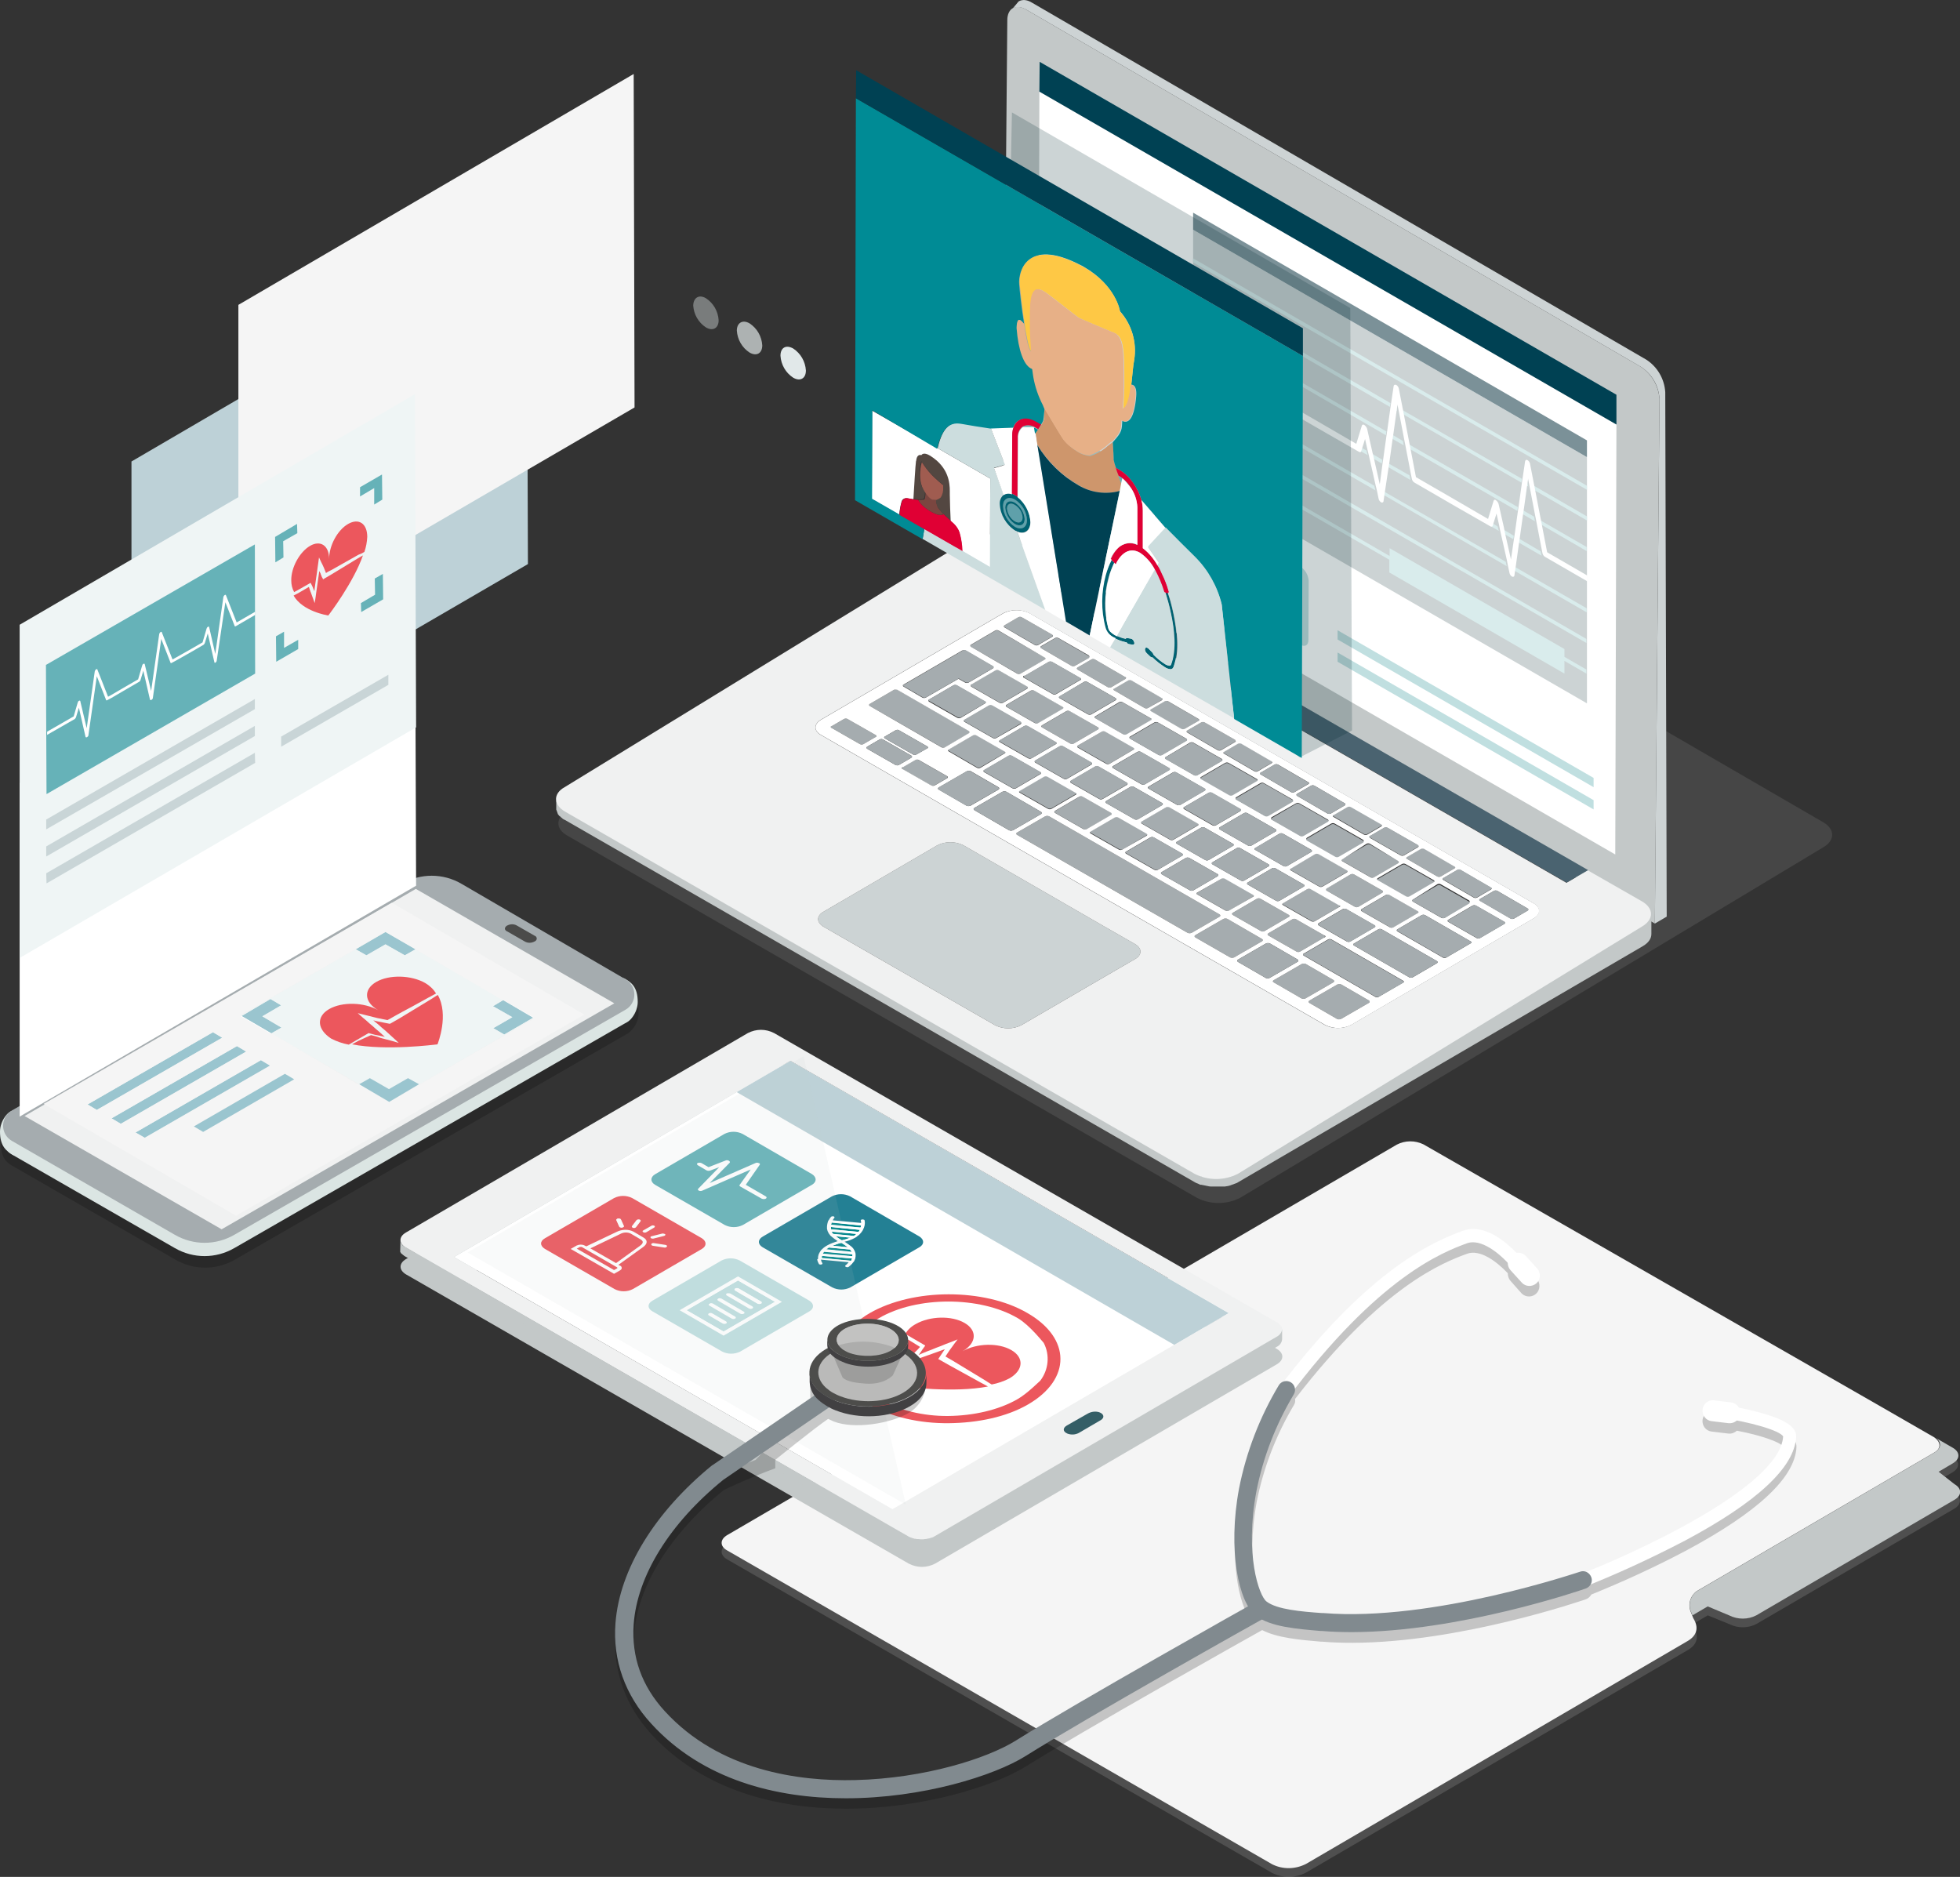 <?xml version="1.0" encoding="utf-8"?>
<!-- Generator: Adobe Illustrator 26.0.3, SVG Export Plug-In . SVG Version: 6.00 Build 0)  -->
<svg version="1.1" id="Layer_1" xmlns="http://www.w3.org/2000/svg" xmlns:xlink="http://www.w3.org/1999/xlink" x="0px" y="0px"
	 viewBox="0 0 678.3 649.5" style="enable-background:new 0 0 678.3 649.5;" xml:space="preserve">
<rect x="0" y="0" width="678.3" height="649.5" fill="#333333" stroke="none"/>
<style type="text/css">
	.st0{opacity:0.15;fill:#F0F1F1;enable-background:new    ;}
	.st1{fill:#F5F5F5;}
	.st2{fill:#C3C8C8;}
	.st3{opacity:0.1;fill:#F0F1F1;enable-background:new    ;}
	.st4{fill:#CDD3D4;}
	.st5{fill:#A5ACAF;}
	.st6{fill:#FFFFFF;}
	.st7{fill:#CCD3D4;}
	.st8{fill:#F0F1F1;}
	.st9{fill:#4A6370;}
	.st10{fill:#004153;}
	.st11{fill:#D9ECEC;}
	.st12{fill:#7B9198;}
	.st13{fill:#C0DFE0;}
	.st14{opacity:0.2;fill:#012A30;enable-background:new    ;}
	.st15{fill:#212121;}
	.st16{fill:#BDD1D7;}
	.st17{fill:#EC575D;}
	.st18{fill:#66B2B8;}
	.st19{fill:#00868C;}
	.st20{fill:#238094;}
	.st21{fill:#345E66;}
	.st22{opacity:0.1;fill:#C3C8C8;enable-background:new    ;}
	.st23{opacity:0.2;enable-background:new    ;}
	.st24{fill:#818A8F;}
	.st25{fill:#414042;}
	.st26{fill:#4D4D4B;}
	.st27{fill:#BABAB9;}
	.st28{fill:#9D9D9C;}
	.st29{fill:#ADADAC;}
	.st30{fill:#C2C2C1;}
	.st31{fill:#7A4640;}
	.st32{fill:#534741;}
	.st33{fill:#265873;}
	.st34{fill:#A05C50;}
	.st35{fill:#5FA0AA;}
	.st36{fill:#006272;}
	.st37{fill:#CCDDDE;}
	.st38{fill:#CE966C;}
	.st39{fill:#008B95;}
	.st40{fill:#E00034;}
	.st41{fill:#FEC845;}
	.st42{fill:#E7B087;}
	.st43{fill:#DBE5E3;}
	.st44{fill:#9AC5CF;}
	.st45{fill:#EFF5F5;}
	.st46{fill:#4B4B4A;}
	.st47{fill:#C9D5D7;}
	.st48{opacity:0.4;fill:#E1E8E9;enable-background:new    ;}
	.st49{opacity:0.7;fill:#E1E8E9;enable-background:new    ;}
	.st50{fill:#E1E8E9;}
</style>
<g>
	<g id="Layer_2_00000089572061128463620030000017518373880281176474_">
		<g id="Layer_1-2">
			<path class="st0" d="M251.7,534.2l231.7-135.1c2.9-1.5,6.3-1.5,9.2-0.1l157.7,90.4l19.1,11c2.4,1.7,2.3,3.8,0.2,5.2
				c2.1-1.4,2.2-3.4,0.4-4.8l5.7,3.3c2.6,1.5,2.6,3.9,0,5.4l-4.9,2.9l5.5,4.3c2.6,1.5,2.6,3.9,0,5.4l-68.5,39.9
				c-2.9,1.5-6.4,1.5-9.4,0L591,559l-5.3,3.1l0,0l0.4,1c2,3.2,1.3,6-2,7.9L452,648c-3.7,1.9-8.1,2-11.8,0.1L251.6,539.6
				C249.1,538.1,249.1,535.8,251.7,534.2z"/>
			<path class="st1" d="M251.7,531.2l231.7-135.1c2.9-1.5,6.3-1.5,9.2-0.1l157.7,90.4l19.1,11c2.5,1.8,2.3,4-0.1,5.3l-82.1,47.9
				c-2.3,1.7-3.2,4.7-2,7.4l0.4,1l0.4,1c2,3.2,1.3,6-2,7.9L452,645c-3.7,1.9-8.1,2-11.8,0.1L251.6,536.5
				C249.1,535.1,249.1,532.7,251.7,531.2z"/>
			<path class="st2" d="M587.3,550.6l82.1-47.9c2.4-1.4,2.6-3.5,0.7-5l5.7,3.3c2.6,1.5,2.6,3.9,0,5.4l-4.9,2.9l5.5,4.3
				c2.6,1.5,2.6,3.9,0,5.4L607.8,559c-2.9,1.5-6.4,1.5-9.4,0l-7.4-3.1l-5.3,3.1l-0.4-1C584.1,555.4,584.9,552.3,587.3,550.6z"/>
			<path class="st3" d="M196.4,289.2l217.8,125.3c4.7,2.4,10.3,2.4,15,0L631,293.2c4.1-2.4,4.1-6.3-0.1-8.7L413.1,158.2
				c-4.7-2.4-10.3-2.4-15,0L196.3,280.6C192.2,283,192.2,286.9,196.4,289.2z M285.8,323.9l39.4-23c2.8-1.4,6.2-1.4,9,0l49.1,28.3
				l10.3,5.9c2.5,1.4,2.5,3.8,0,5.2l-5.2,3l-34.2,19.9c-2.8,1.4-6.2,1.4-9,0L285.8,329C283.3,327.6,283.3,325.3,285.8,323.9
				L285.8,323.9z M284.8,257.5l59.9-35l3.3-1.9c2.8-1.4,6.2-1.4,9,0L531.5,321c2.5,1.4,2.5,3.8,0,5.2l-63.2,36.9
				c-2.8,1.4-6.2,1.4-9,0l-80.5-46.3l-94-54.1C282.4,261.3,282.3,259,284.8,257.5L284.8,257.5z"/>
			<path class="st2" d="M355.1,3.3l212.7,123.6c3.8,2.5,6.2,6.6,6.5,11.2l-1.6,181.5L347,188.5L348.6,7
				C348.6,2.9,351.5,1.2,355.1,3.3z"/>
			<path class="st4" d="M357.1,0.9l212.7,123.6c3.8,2.5,6.2,6.6,6.5,11.2l0.5,181.5l-4.1,2.4l1.6-181.5c-0.2-4.5-2.6-8.7-6.5-11.2
				L355.1,3.3c-1.8-1-3.4-1.1-4.6-0.4l2-2.4C353.7-0.2,355.3-0.2,357.1,0.9z"/>
			<path class="st2" d="M192.5,276.5c0,0.1,0,0.2,0,0.3l0.1,0.3c0,0.1,0,0.2,0.1,0.3s0.1,0.2,0.1,0.3c0,0.1,0.1,0.2,0.1,0.3l0.1,0.2
				c0.1,0.1,0.2,0.3,0.2,0.4c0.1,0.2,0.2,0.3,0.4,0.5l0,0c0.1,0.1,0.3,0.3,0.4,0.4l0.3,0.2l0.3,0.3l0.3,0.2c0.2,0.1,0.4,0.2,0.6,0.4
				l217.8,125.3c0.3,0.2,0.7,0.4,1,0.5l0.3,0.1c0.3,0.1,0.6,0.2,0.9,0.4l0.2,0.1l0.5,0.1l0.5,0.1l0.5,0.1l0.5,0.1
				c0.4,0.1,0.8,0.1,1.2,0.2c0.1,0,0.2,0,0.4,0l0.7,0h0.5h1.1h0.5h0.5l0.5-0.1l0.5-0.1l0.6-0.1l0.4-0.1l0.6-0.2l0.4-0.1
				c0.4-0.1,0.8-0.2,1.1-0.4c0.2-0.1,0.4-0.1,0.6-0.2s0.2-0.1,0.3-0.1c0.3-0.1,0.5-0.3,0.8-0.4l140-85.6c2-1.2,3.1-2.8,3.1-4.3v7.3
				c0,1.6-1,3.1-3.1,4.3l-139.9,81.6c-0.3,0.2-0.5,0.3-0.8,0.4l-0.3,0.1l-0.5,0.2l0,0c-0.4,0.1-0.8,0.3-1.1,0.4h-0.1l-0.2,0.1
				c-0.2,0.1-0.4,0.1-0.6,0.1l-0.2,0.1h-0.2l-0.6,0.1h-0.3h-0.2l-0.5,0h-0.3h-0.2h-0.5h-0.3h-1.2h-0.7h-0.3H419
				c-0.4,0-0.8-0.1-1.2-0.2h-0.1l-0.4-0.1l-0.5-0.1l-0.5-0.1l-0.5-0.1h-0.1l-0.2,0c-0.3-0.1-0.6-0.2-0.9-0.4l-0.3-0.1
				c-0.3-0.1-0.7-0.3-1-0.5L195.6,283.8l-0.4-0.2l-0.2-0.1c-0.1-0.1-0.2-0.1-0.3-0.2l-0.3-0.3l-0.3-0.2l-0.1-0.1
				c-0.1-0.1-0.2-0.2-0.3-0.3l-0.1,0c-0.1-0.1-0.2-0.2-0.3-0.4l-0.1-0.1c-0.1-0.1-0.2-0.2-0.2-0.4c0-0.1-0.1-0.1-0.1-0.2v-0.1
				c-0.1-0.1-0.1-0.2-0.1-0.3l-0.1-0.2l0,0c0-0.1-0.1-0.2-0.1-0.3s-0.1-0.2-0.1-0.2l0,0c0-0.1,0-0.2,0-0.3s0-0.2,0-0.2v-3.4
				C192.4,276.3,192.5,276.4,192.5,276.5z"/>
			<path class="st5" d="M347.6,216.4l4.8-2.8c0.4-0.2,0.8-0.2,1.2,0l10.5,6c0.3,0.2,0.3,0.5,0,0.7l-4.8,2.8c-0.4,0.2-0.8,0.2-1.2,0
				l-10.5-6.1C347.3,216.9,347.3,216.6,347.6,216.4z"/>
			<path class="st5" d="M360.3,223.7l4.8-2.8c0.4-0.2,0.8-0.2,1.2,0l10.5,6.1c0.3,0.2,0.3,0.5,0,0.7l-4.8,2.7
				c-0.4,0.2-0.8,0.2-1.2,0l-10.5-6.1c-0.2-0.1-0.3-0.3-0.2-0.5C360.1,223.8,360.2,223.7,360.3,223.7z"/>
			<path class="st5" d="M336,223.2l8.4-4.9c0.4-0.2,0.8-0.2,1.2,0l16.1,9.3c0.2,0.1,0.3,0.3,0.2,0.4c0,0.1-0.1,0.2-0.2,0.2l-8.4,4.9
				c-0.4,0.2-0.8,0.2-1.2,0l-16.1-9.3C335.6,223.7,335.6,223.4,336,223.2z"/>
			<path class="st5" d="M372.9,231l4.8-2.8c0.4-0.2,0.8-0.2,1.2,0l10.5,6.1c0.3,0.2,0.3,0.5,0,0.7l-4.8,2.8c-0.4,0.2-0.8,0.2-1.2,0
				l-10.5-6.1C372.6,231.5,372.6,231.2,372.9,231z"/>
			<path class="st5" d="M336.1,236.8l8.4-4.9c0.4-0.2,0.8-0.2,1.2,0l9.8,5.6c0.3,0.2,0.3,0.5,0,0.7l-8.4,4.9c-0.4,0.2-0.8,0.2-1.2,0
				l-9.8-5.6C335.8,237.3,335.8,237,336.1,236.8z"/>
			<path class="st5" d="M385.6,238.2l4.8-2.8c0.4-0.2,0.8-0.2,1.2,0l10.5,6.1c0.3,0.2,0.3,0.5,0,0.7l-4.8,2.8
				c-0.4,0.2-0.8,0.2-1.2,0l-10.5-6.1c-0.2-0.1-0.3-0.3-0.2-0.4C385.4,238.4,385.5,238.3,385.6,238.2z"/>
			<path class="st5" d="M348.4,243.9l8.4-4.9c0.4-0.2,0.8-0.2,1.2,0l9.8,5.6c0.3,0.2,0.3,0.5,0,0.7l-8.4,4.9c-0.4,0.2-0.8,0.2-1.2,0
				l-9.8-5.6C348.1,244.4,348.1,244.1,348.4,243.9z"/>
			<path class="st5" d="M398.2,245.5l4.8-2.8c0.4-0.2,0.8-0.2,1.2,0l10.5,6.1c0.3,0.2,0.3,0.5,0,0.7l-4.8,2.8
				c-0.4,0.2-0.8,0.2-1.2,0l-10.5-6.1c-0.2-0.1-0.3-0.2-0.3-0.4C398,245.7,398.1,245.6,398.2,245.5z"/>
			<path class="st5" d="M379,248l8.4-4.9c0.4-0.2,0.8-0.2,1.2,0l9.8,5.6c0.2,0.1,0.3,0.3,0.2,0.4c0,0.1-0.1,0.2-0.2,0.2l-8.4,4.9
				c-0.4,0.2-0.8,0.2-1.2,0l-9.8-5.7c-0.2-0.1-0.2-0.3-0.2-0.5C378.9,248.1,378.9,248,379,248z"/>
			<path class="st5" d="M360.7,251l8.4-4.9c0.4-0.2,0.8-0.2,1.2,0l9.7,5.6c0.3,0.2,0.3,0.5,0,0.7l-8.4,4.9c-0.4,0.2-0.8,0.2-1.2,0
				l-9.8-5.6C360.4,251.5,360.4,251.1,360.7,251z"/>
			<path class="st5" d="M287.8,251.3l4.3-2.5c0.4-0.2,0.8-0.2,1.2,0l9.8,5.6c0.2,0.1,0.3,0.3,0.2,0.4c0,0.1-0.1,0.2-0.2,0.2
				l-4.3,2.5c-0.4,0.2-0.8,0.2-1.2,0l-9.8-5.6c-0.2,0-0.3-0.2-0.3-0.4C287.5,251.4,287.6,251.3,287.8,251.3z"/>
			<path class="st5" d="M301,243.6l8.4-4.9c0.4-0.2,0.8-0.2,1.2,0l24.8,14.3c0.3,0.2,0.3,0.5,0,0.7l-8.3,4.9c-0.4,0.2-0.8,0.2-1.2,0
				L301,244.3c-0.2-0.1-0.3-0.3-0.2-0.5C300.8,243.7,300.9,243.6,301,243.6z"/>
			<path class="st5" d="M410.9,252.8l4.8-2.8c0.4-0.2,0.8-0.2,1.2,0l10.5,6c0.3,0.2,0.3,0.5,0,0.7l-4.8,2.8c-0.4,0.2-0.8,0.2-1.2,0
				l-10.5-6.1c-0.2-0.1-0.2-0.3-0.1-0.5C410.8,252.9,410.8,252.8,410.9,252.8z"/>
			<path class="st5" d="M373,258l8.4-4.9c0.4-0.2,0.8-0.2,1.2,0l9.8,5.6c0.2,0.1,0.3,0.3,0.2,0.4c0,0.1-0.1,0.2-0.2,0.2l-8.3,4.9
				c-0.4,0.2-0.8,0.2-1.2,0l-9.8-5.6C372.7,258.5,372.7,258.2,373,258z"/>
			<path class="st5" d="M328.3,259.3l8.4-4.9c0.4-0.2,0.8-0.2,1.2,0l9.8,5.6c0.2,0.1,0.3,0.3,0.2,0.4c0,0.1-0.1,0.2-0.2,0.2
				l-8.4,4.9c-0.4,0.2-0.8,0.2-1.2,0l-9.8-5.7c-0.2-0.1-0.3-0.3-0.2-0.5C328.1,259.4,328.2,259.4,328.3,259.3z"/>
			<path class="st5" d="M423.6,260.1l4.8-2.8c0.4-0.2,0.8-0.2,1.2,0l10.5,6.1c0.2,0.1,0.3,0.3,0.2,0.4c0,0.1-0.1,0.2-0.2,0.2
				l-4.8,2.8c-0.4,0.2-0.8,0.2-1.2,0l-10.5-6.1c-0.2-0.1-0.3-0.3-0.2-0.5C423.4,260.2,423.5,260.1,423.6,260.1z"/>
			<path class="st5" d="M312.4,265.5l4.3-2.5c0.4-0.2,0.8-0.2,1.2,0l9.8,5.6c0.3,0.2,0.3,0.5,0,0.7l-4.3,2.5c-0.4,0.2-0.8,0.2-1.2,0
				l-9.8-5.6c-0.2-0.1-0.3-0.3-0.2-0.5C312.2,265.6,312.3,265.5,312.4,265.5z"/>
			<path class="st5" d="M415.6,269.1l8.4-4.9c0.4-0.2,0.8-0.2,1.2,0l9.8,5.6c0.2,0.1,0.3,0.3,0.2,0.5c0,0.1-0.1,0.2-0.2,0.2
				l-8.4,4.9c-0.4,0.2-0.8,0.2-1.2,0l-9.8-5.6C415.3,269.6,415.3,269.2,415.6,269.1z"/>
			<path class="st5" d="M352.9,273.5l8.4-4.9c0.4-0.2,0.8-0.2,1.2,0l9.8,5.6c0.2,0.1,0.3,0.3,0.2,0.4c0,0.1-0.1,0.2-0.2,0.2
				l-8.4,4.9c-0.4,0.2-0.8,0.2-1.2,0l-9.8-5.6c-0.2-0.1-0.3-0.3-0.2-0.4C352.7,273.6,352.8,273.5,352.9,273.5z"/>
			<path class="st5" d="M365.2,280.6l8.4-4.9c0.4-0.2,0.8-0.2,1.2,0l9.8,5.6c0.2,0.1,0.3,0.3,0.2,0.5c0,0.1-0.1,0.2-0.2,0.2
				l-8.4,4.9c-0.4,0.2-0.8,0.2-1.2,0l-9.8-5.6C364.8,281.1,364.8,280.8,365.2,280.6z"/>
			<path class="st5" d="M461.5,281.9l4.8-2.8c0.4-0.2,0.8-0.2,1.2,0l10.5,6c0.2,0.1,0.3,0.3,0.2,0.5c0,0.1-0.1,0.2-0.2,0.2l-4.8,2.8
				c-0.4,0.2-0.8,0.2-1.2,0l-10.5-6.1c-0.2-0.1-0.2-0.3-0.1-0.5C461.4,282,461.5,282,461.5,281.9z"/>
			<path class="st5" d="M395.1,284.2l8.4-4.9c0.4-0.2,0.8-0.2,1.2,0l9.8,5.6c0.2,0.1,0.3,0.3,0.2,0.5c0,0.1-0.1,0.2-0.2,0.2
				l-8.4,4.9c-0.4,0.2-0.8,0.2-1.2,0l-9.8-5.6c-0.2,0-0.4-0.2-0.4-0.4S394.9,284.3,395.1,284.2z"/>
			<path class="st5" d="M377.5,287.6l8.4-4.9c0.4-0.2,0.8-0.2,1.2,0l9.8,5.6c0.3,0.2,0.3,0.5,0,0.7l-8.3,4.9c-0.4,0.2-0.8,0.2-1.2,0
				l-9.8-5.6c-0.2,0-0.4-0.2-0.4-0.4S377.3,287.6,377.5,287.6z"/>
			<path class="st5" d="M486.9,296.5l4.8-2.8c0.4-0.2,0.8-0.2,1.2,0l10.5,6.1c0.3,0.2,0.3,0.5,0,0.7l-4.8,2.8
				c-0.4,0.2-0.8,0.2-1.2,0l-10.5-6.1c-0.2-0.1-0.3-0.3-0.2-0.5C486.7,296.6,486.7,296.5,486.9,296.5z"/>
			<path class="st5" d="M464.6,297.2l8.4-4.9c0.4-0.2,0.8-0.2,1.2,0l9.8,5.7c0.3,0.2,0.3,0.5,0,0.7l-8.4,4.9c-0.4,0.2-0.8,0.2-1.2,0
				l-9.8-5.6c-0.2,0-0.4-0.2-0.4-0.4S464.4,297.2,464.6,297.2z"/>
			<path class="st5" d="M446.7,300.4l8.4-4.9c0.4-0.2,0.8-0.2,1.2,0l9.8,5.6c0.3,0.2,0.3,0.5,0,0.7l-8.4,4.9c-0.4,0.2-0.8,0.2-1.2,0
				l-9.8-5.6c-0.2-0.1-0.3-0.3-0.2-0.4C446.5,300.6,446.6,300.5,446.7,300.4z"/>
			<path class="st5" d="M476.8,304.2l8.4-4.9c0.4-0.2,0.8-0.2,1.2,0l9.8,5.6c0.3,0.2,0.3,0.5,0,0.7l-8.4,4.9c-0.4,0.2-0.8,0.2-1.2,0
				l-9.8-5.6C476.5,304.7,476.5,304.4,476.8,304.2z"/>
			<path class="st5" d="M459,307.5l8.4-4.9c0.4-0.2,0.8-0.2,1.2,0l9.8,5.6c0.3,0.2,0.3,0.5,0,0.7l-8.3,4.9c-0.4,0.2-0.8,0.2-1.2,0
				l-9.8-5.6C458.7,308,458.7,307.7,459,307.5z"/>
			<path class="st5" d="M414.4,308.9l8.4-4.9c0.4-0.2,0.8-0.2,1.2,0l9.8,5.6c0.2,0.1,0.3,0.3,0.2,0.4c0,0.1-0.1,0.2-0.2,0.2
				l-8.4,4.9c-0.4,0.2-0.8,0.2-1.2,0l-9.8-5.6c-0.2,0-0.3-0.2-0.3-0.4C414.1,309,414.2,308.9,414.4,308.9z"/>
			<path class="st5" d="M444.1,312.5l8.4-4.9c0.4-0.2,0.8-0.2,1.2,0l9.8,5.6c0.2,0.1,0.3,0.3,0.2,0.4c0,0.1-0.1,0.2-0.2,0.2
				l-8.4,4.9c-0.4,0.2-0.8,0.2-1.2,0l-9.8-5.6c-0.2-0.1-0.3-0.3-0.2-0.4C443.9,312.6,444,312.5,444.1,312.5z"/>
			<path class="st5" d="M471.3,314.6l8.4-4.9c0.4-0.2,0.8-0.2,1.2,0l9.8,5.6c0.3,0.2,0.3,0.5,0,0.7l-8.4,4.9c-0.4,0.2-0.8,0.2-1.2,0
				l-9.8-5.6C471,315.1,471,314.8,471.3,314.6z"/>
			<path class="st5" d="M426.6,315.9l8.4-4.9c0.4-0.2,0.8-0.2,1.2,0l9.8,5.6c0.2,0.1,0.3,0.3,0.2,0.5c0,0.1-0.1,0.2-0.2,0.2
				l-8.4,4.9c-0.4,0.2-0.8,0.2-1.2,0l-9.8-5.6C426.3,316.4,426.3,316.1,426.6,315.9z"/>
			<path class="st5" d="M352,288.1l9.7-5.6c0.4-0.2,1-0.2,1.4,0l58.9,33.9c0.4,0.2,0.4,0.6,0.1,0.8l-9.7,5.6c-0.5,0.2-1,0.2-1.4,0
				L352,288.9C351.6,288.7,351.6,288.3,352,288.1z"/>
			<path class="st5" d="M438.9,323l8.4-4.9c0.4-0.2,0.8-0.2,1.2,0l9.8,5.6c0.3,0.2,0.3,0.5,0,0.7l-8.4,4.9c-0.4,0.2-0.8,0.2-1.2,0
				l-9.8-5.6c-0.2-0.1-0.3-0.3-0.2-0.5C438.7,323.1,438.8,323,438.9,323z"/>
			<path class="st5" d="M413.7,323.6l9.7-5.6c0.4-0.2,1-0.2,1.4,0l11.9,6.9c0.4,0.2,0.4,0.6,0.1,0.8l-9.7,5.6c-0.4,0.2-1,0.2-1.4,0
				l-12-6.9C413.3,324.2,413.3,323.8,413.7,323.6z"/>
			<path class="st5" d="M440.8,339.2l9.7-5.6c0.5-0.2,1-0.2,1.4,0l9.5,5.5c0.4,0.2,0.4,0.6,0.1,0.8l-9.7,5.6c-0.5,0.2-1,0.2-1.4,0
				l-9.5-5.5C440.4,339.8,440.4,339.4,440.8,339.2z"/>
			<path class="st5" d="M453.1,346.3l9.7-5.6c0.5-0.2,1-0.2,1.4,0l9.5,5.5c0.4,0.2,0.4,0.6,0.1,0.8l-9.7,5.6c-0.5,0.2-1,0.2-1.4,0
				l-9.5-5.5C452.8,346.9,452.8,346.5,453.1,346.3z"/>
			<path class="st6" d="M284.1,254.3l94,54.1l80.5,46.3c2.8,1.4,6.2,1.4,9,0l63.2-36.9c2.5-1.4,2.5-3.8,0-5.2L356.3,212.2
				c-2.8-1.4-6.2-1.4-9,0l-3.3,1.9l-59.9,35C281.6,250.6,281.6,252.9,284.1,254.3z M310.5,238.7l24.8,14.3c0.3,0.2,0.3,0.5,0,0.7
				l-8.3,4.9c-0.4,0.2-0.8,0.2-1.2,0L301,244.3c-0.2-0.1-0.3-0.3-0.2-0.5c0-0.1,0.1-0.2,0.2-0.2l8.4-4.9
				C309.7,238.6,310.1,238.6,310.5,238.7z M306.2,254.9l3.8-2.2c0.4-0.2,0.8-0.2,1.1,0l9.8,5.6c0.3,0.2,0.4,0.5,0.1,0.6l-3.9,2.2
				c-0.4,0.2-0.8,0.2-1.1,0l-9.8-5.6C305.9,255.3,305.9,255,306.2,254.9z M369,246.1c0.4-0.2,0.8-0.2,1.2,0l9.8,5.6
				c0.3,0.2,0.3,0.5,0,0.7l-8.4,4.9c-0.4,0.2-0.8,0.2-1.2,0l-9.8-5.6c-0.3-0.2-0.3-0.5,0-0.7L369,246.1z M367.7,245.3l-8.4,4.9
				c-0.4,0.2-0.8,0.2-1.2,0l-9.8-5.6c-0.3-0.2-0.3-0.5,0-0.7l8.4-4.9c0.4-0.2,0.8-0.2,1.2,0l9.8,5.6
				C368.1,244.8,368.1,245.1,367.7,245.3z M381.3,253.2c0.4-0.2,0.8-0.2,1.2,0l9.8,5.6c0.2,0.1,0.3,0.3,0.2,0.4
				c0,0.1-0.1,0.2-0.2,0.2l-8.3,4.9c-0.4,0.2-0.8,0.2-1.2,0l-9.8-5.6c-0.3-0.2-0.3-0.5,0-0.7L381.3,253.2z M393.6,260.2
				c0.4-0.2,0.8-0.2,1.2,0l9.8,5.6c0.3,0.2,0.3,0.5,0,0.7l-8.4,4.9c-0.4,0.2-0.8,0.2-1.2,0l-9.8-5.6c-0.2-0.1-0.3-0.3-0.2-0.5
				c0-0.1,0.1-0.2,0.2-0.2L393.6,260.2z M405.9,267.3c0.4-0.2,0.8-0.2,1.2,0l9.8,5.6c0.3,0.2,0.3,0.5,0,0.7l-8.4,4.9
				c-0.4,0.2-0.8,0.2-1.2,0l-9.8-5.6c-0.2-0.1-0.3-0.3-0.2-0.5c0-0.1,0.1-0.2,0.2-0.2L405.9,267.3z M418.2,274.4
				c0.4-0.2,0.8-0.2,1.2,0l9.8,5.6c0.3,0.2,0.3,0.5,0,0.7l-8.4,4.9c-0.4,0.2-0.8,0.2-1.2,0l-9.8-5.6c-0.2-0.1-0.3-0.3-0.2-0.5
				c0-0.1,0.1-0.2,0.2-0.2L418.2,274.4z M430.5,281.4c0.4-0.2,0.8-0.2,1.2,0l9.8,5.6c0.3,0.2,0.3,0.5,0,0.7l-8.4,4.9
				c-0.4,0.2-0.8,0.2-1.2,0l-9.8-5.6c-0.3-0.2-0.3-0.5,0-0.7L430.5,281.4z M442.8,288.5c0.4-0.2,0.8-0.2,1.2,0l9.8,5.6
				c0.3,0.2,0.3,0.5,0,0.7l-8.4,4.9c-0.4,0.2-0.8,0.2-1.2,0l-9.8-5.6c-0.2-0.1-0.3-0.3-0.2-0.4c0-0.1,0.1-0.2,0.2-0.2L442.8,288.5z
				 M455.1,295.6c0.4-0.2,0.8-0.2,1.2,0l9.8,5.6c0.3,0.2,0.3,0.5,0,0.7l-8.4,4.9c-0.4,0.2-0.8,0.2-1.2,0l-9.8-5.6
				c-0.2-0.1-0.3-0.3-0.2-0.4c0-0.1,0.1-0.2,0.2-0.2L455.1,295.6z M467.4,302.6c0.4-0.2,0.8-0.2,1.2,0l9.8,5.6
				c0.3,0.2,0.3,0.5,0,0.7l-8.3,4.9c-0.4,0.2-0.8,0.2-1.2,0l-9.8-5.6c-0.3-0.2-0.3-0.5,0-0.7L467.4,302.6z M463.4,313.9l-8.4,4.9
				c-0.4,0.2-0.8,0.2-1.2,0l-9.8-5.6c-0.2-0.1-0.3-0.3-0.2-0.4c0-0.1,0.1-0.2,0.2-0.2l8.4-4.9c0.4-0.2,0.8-0.2,1.2,0l9.8,5.6
				c0.2,0,0.4,0.1,0.4,0.3C463.8,313.7,463.6,313.9,463.4,313.9L463.4,313.9z M442.8,311.7c-0.4,0.2-0.8,0.2-1.2,0l-9.8-5.6
				c-0.3-0.2-0.3-0.5,0-0.7l8.4-4.9c0.4-0.2,0.8-0.2,1.2,0l9.8,5.6c0.3,0.2,0.3,0.5,0,0.7L442.8,311.7z M430.6,304.7
				c-0.4,0.2-0.8,0.2-1.2,0l-9.8-5.6c-0.2-0.1-0.3-0.3-0.2-0.5c0-0.1,0.1-0.2,0.2-0.2l8.4-4.9c0.4-0.2,0.8-0.2,1.2,0l9.8,5.6
				c0.2,0.1,0.3,0.3,0.2,0.5c0,0.1-0.1,0.2-0.2,0.2L430.6,304.7z M418.3,297.6c-0.4,0.2-0.8,0.2-1.2,0l-9.8-5.6
				c-0.2-0.1-0.3-0.3-0.2-0.5c0-0.1,0.1-0.2,0.2-0.2l8.4-4.9c0.4-0.2,0.8-0.2,1.2,0l9.8,5.6c0.2,0.1,0.3,0.3,0.2,0.5
				c0,0.1-0.1,0.2-0.2,0.2L418.3,297.6z M406.1,290.6c-0.4,0.2-0.8,0.2-1.2,0l-9.8-5.6c-0.2-0.1-0.3-0.3-0.2-0.5
				c0-0.1,0.1-0.2,0.2-0.2l8.4-4.9c0.4-0.2,0.8-0.2,1.2,0l9.8,5.6c0.2,0.1,0.3,0.3,0.2,0.5c0,0.1-0.1,0.2-0.2,0.2L406.1,290.6z
				 M393.8,283.5c-0.4,0.2-0.8,0.2-1.2,0l-9.8-5.6c-0.3-0.2-0.3-0.5,0-0.7l8.4-4.9c0.4-0.2,0.8-0.2,1.2,0l9.8,5.6
				c0.3,0.2,0.3,0.5,0,0.7L393.8,283.5z M381.6,276.5c-0.4,0.2-0.8,0.2-1.2,0l-9.8-5.6c-0.2-0.1-0.3-0.3-0.2-0.5
				c0-0.1,0.1-0.2,0.2-0.2l8.4-4.9c0.4-0.2,0.8-0.2,1.2,0l9.8,5.6c0.3,0.2,0.3,0.5,0,0.7L381.6,276.5z M369.3,269.5
				c-0.4,0.2-0.8,0.2-1.2,0l-9.8-5.6c-0.2-0.1-0.3-0.3-0.2-0.5c0-0.1,0.1-0.2,0.2-0.2l8.4-4.9c0.4-0.2,0.8-0.2,1.2,0l9.8,5.6
				c0.3,0.2,0.3,0.5,0,0.7L369.3,269.5z M357,262.4c-0.4,0.2-0.8,0.2-1.2,0l-9.8-5.6c-0.2-0.1-0.3-0.3-0.2-0.4
				c0-0.1,0.1-0.2,0.2-0.2l8.4-4.9c0.4-0.2,0.8-0.2,1.2,0l9.8,5.6c0.2,0.1,0.3,0.3,0.2,0.4c0,0.1-0.1,0.2-0.2,0.2L357,262.4z
				 M344.8,255.4c-0.4,0.2-0.8,0.2-1.2,0l-9.8-5.6c-0.2-0.1-0.3-0.3-0.2-0.4c0-0.1,0.1-0.2,0.2-0.2l8.4-4.9c0.4-0.2,0.8-0.2,1.2,0
				l9.8,5.6c0.3,0.2,0.3,0.5,0,0.7L344.8,255.4z M332.5,248.4c-0.4,0.2-0.8,0.2-1.2,0l-9.8-5.6c-0.3-0.2-0.3-0.5,0-0.7l8.4-4.9
				c0.4-0.2,0.8-0.2,1.2,0l9.8,5.6c0.2,0.1,0.3,0.3,0.2,0.4c0,0.1-0.1,0.2-0.2,0.2L332.5,248.4z M336.1,236.9l8.4-4.9
				c0.4-0.2,0.8-0.2,1.2,0l9.8,5.6c0.3,0.2,0.3,0.5,0,0.7l-8.4,4.9c-0.4,0.2-0.8,0.2-1.2,0l-9.8-5.6c-0.3-0.3-0.3-0.6,0-0.8
				L336.1,236.9z M354.5,234l8.4-4.9c0.4-0.2,0.8-0.2,1.2,0l9.8,5.6c0.2,0.1,0.3,0.3,0.2,0.4c0,0.1-0.1,0.2-0.2,0.2l-8.4,4.9
				c-0.4,0.2-0.8,0.2-1.2,0l-9.8-5.6c-0.2,0-0.4-0.2-0.4-0.4s0.2-0.4,0.4-0.4L354.5,234z M375.1,236c0.4-0.2,0.8-0.2,1.2,0l9.8,5.6
				c0.3,0.2,0.3,0.5,0,0.7l-8.4,4.9c-0.4,0.2-0.8,0.2-1.2,0l-9.8-5.6c-0.2-0.1-0.3-0.3-0.2-0.4c0-0.1,0.1-0.2,0.2-0.2L375.1,236z
				 M387.3,243c0.4-0.2,0.8-0.2,1.2,0l9.8,5.6c0.2,0.1,0.3,0.3,0.2,0.4c0,0.1-0.1,0.2-0.2,0.2l-8.4,4.9c-0.4,0.2-0.8,0.2-1.2,0
				l-9.7-5.6c-0.2-0.1-0.3-0.3-0.2-0.4c0-0.1,0.1-0.2,0.2-0.2L387.3,243z M399.5,250c0.4-0.2,0.8-0.2,1.2,0l9.8,5.6
				c0.2,0.1,0.3,0.3,0.2,0.5c0,0.1-0.1,0.2-0.2,0.2l-8.4,4.9c-0.4,0.2-0.8,0.2-1.2,0l-9.8-5.6c-0.2-0.1-0.3-0.3-0.2-0.5
				c0-0.1,0.1-0.2,0.2-0.2L399.5,250z M411.8,257c0.4-0.2,0.8-0.2,1.2,0l9.8,5.6c0.2,0.1,0.3,0.3,0.2,0.5c0,0.1-0.1,0.2-0.2,0.2
				l-8.4,4.9c-0.4,0.2-0.8,0.2-1.2,0l-9.8-5.6c-0.2-0.1-0.3-0.3-0.2-0.4c0-0.1,0.1-0.2,0.2-0.2L411.8,257z M424,264
				c0.4-0.2,0.8-0.2,1.2,0l9.8,5.6c0.2,0.1,0.3,0.3,0.2,0.5c0,0.1-0.1,0.2-0.2,0.2l-8.4,4.9c-0.4,0.2-0.8,0.2-1.2,0l-9.8-5.6
				c-0.3-0.2-0.3-0.5,0-0.7L424,264z M436.2,271c0.4-0.2,0.8-0.2,1.2,0l9.8,5.6c0.2,0.1,0.3,0.3,0.2,0.5c0,0.1-0.1,0.2-0.2,0.2
				l-8.4,4.9c-0.4,0.2-0.8,0.2-1.2,0l-9.8-5.6c-0.3-0.2-0.3-0.5,0-0.7L436.2,271z M448.5,278c0.4-0.2,0.8-0.2,1.2,0l9.8,5.6
				c0.2,0.1,0.3,0.3,0.2,0.4c0,0.1-0.1,0.2-0.2,0.2l-8.4,4.9c-0.4,0.2-0.8,0.2-1.2,0l-9.8-5.6c-0.3-0.2-0.3-0.5,0-0.7L448.5,278z
				 M460.7,285c0.4-0.2,0.8-0.2,1.2,0l9.8,5.6c0.2,0.1,0.3,0.3,0.2,0.5c0,0.1-0.1,0.2-0.2,0.2l-8.4,4.9c-0.4,0.2-0.8,0.2-1.2,0
				l-9.8-5.6c-0.3-0.2-0.3-0.5,0-0.7L460.7,285z M472.9,292c0.4-0.2,0.8-0.2,1.2,0l9.8,6c0.3,0.2,0.3,0.5,0,0.7l-8.4,4.9
				c-0.4,0.2-0.8,0.2-1.2,0l-9.8-5.6c-0.2-0.1-0.3-0.3-0.2-0.4c0-0.1,0.1-0.2,0.2-0.2L472.9,292z M485.2,299c0.4-0.2,0.8-0.2,1.2,0
				l9.8,5.6c0.3,0.2,0.3,0.5,0,0.7l-8.4,4.9c-0.4,0.2-0.8,0.2-1.2,0l-9.8-5.6c-0.3-0.2-0.3-0.5,0-0.7L485.2,299z M497.4,306
				c0.4-0.2,0.8-0.2,1.2,0l9.8,5.6c0.3,0.2,0.3,0.5,0,0.7l-8.4,5.3c-0.4,0.2-0.8,0.2-1.2,0L489,312c-0.2-0.1-0.3-0.3-0.2-0.5
				c0-0.1,0.1-0.2,0.2-0.2L497.4,306z M490.6,316l-8.4,4.9c-0.4,0.2-0.8,0.2-1.2,0l-9.8-5.6c-0.3-0.2-0.3-0.5,0-0.7l8.4-4.9
				c0.4-0.2,0.8-0.2,1.2,0l9.8,5.6C491,315.5,491,315.8,490.6,316z M475.7,320.9l-8.4,4.9c-0.4,0.2-0.8,0.2-1.2,0l-9.8-5.6
				c-0.3-0.2-0.3-0.5,0-0.7l8.4-4.9c0.4-0.2,0.8-0.2,1.2,0l9.8,5.6C476,320.4,476,320.8,475.7,320.9L475.7,320.9z M458.3,324.4
				l-8.4,4.9c-0.4,0.2-0.8,0.2-1.2,0l-9.8-5.6c-0.3-0.2-0.3-0.5,0-0.7l8.4-4.9c0.4-0.2,0.8-0.2,1.2,0l9.8,5.6c0.2,0,0.4,0.2,0.4,0.4
				C458.6,324.3,458.5,324.4,458.3,324.4L458.3,324.4z M437.6,322.2c-0.4,0.2-0.8,0.2-1.2,0l-9.8-5.6c-0.3-0.2-0.3-0.5,0-0.7
				l8.4-4.9c0.4-0.2,0.8-0.2,1.2,0l9.8,5.6c0.2,0.1,0.3,0.3,0.2,0.5c0,0.1-0.1,0.2-0.2,0.2L437.6,322.2z M425.3,315.1
				c-0.4,0.2-0.8,0.2-1.2,0l-9.8-5.6c-0.2-0.1-0.3-0.3-0.2-0.4c0-0.1,0.1-0.2,0.2-0.2l8.4-4.8c0.4-0.2,0.8-0.2,1.2,0l9.8,5.6
				c0.2,0.1,0.3,0.3,0.2,0.4c0,0.1-0.1,0.2-0.2,0.2L425.3,315.1z M413,308.1c-0.4,0.2-0.8,0.2-1.2,0l-9.8-5.6
				c-0.3-0.2-0.3-0.5,0-0.7l8.4-4.9c0.4-0.2,0.8-0.2,1.2,0l9.8,5.6c0.3,0.2,0.3,0.5,0,0.7L413,308.1z M400.7,301
				c-0.4,0.2-0.8,0.2-1.2,0l-9.8-5.6c-0.2-0.1-0.3-0.3-0.2-0.5c0-0.1,0.1-0.2,0.2-0.2l8.4-4.9c0.4-0.2,0.8-0.2,1.2,0l9.8,5.6
				c0.2,0.1,0.3,0.3,0.2,0.5c0,0.1-0.1,0.2-0.2,0.2L400.7,301z M388.4,294c-0.4,0.2-0.8,0.2-1.2,0l-9.8-5.6
				c-0.2-0.1-0.3-0.3-0.2-0.4c0-0.1,0.1-0.2,0.2-0.2l8.4-4.9c0.4-0.2,0.8-0.2,1.2,0l9.8,5.6c0.3,0.2,0.3,0.5,0,0.7L388.4,294z
				 M376.1,286.9c-0.4,0.2-0.8,0.2-1.2,0l-9.8-5.6c-0.3-0.2-0.3-0.5,0-0.7l8.4-4.9c0.4-0.2,0.8-0.2,1.2,0l9.8,5.6
				c0.2,0.1,0.3,0.3,0.2,0.5c0,0.1-0.1,0.2-0.2,0.2L376.1,286.9z M363.9,279.9c-0.4,0.2-0.8,0.2-1.2,0l-9.8-5.6
				c-0.2-0.1-0.3-0.3-0.2-0.4c0-0.1,0.1-0.2,0.2-0.2l8.4-4.9c0.4-0.2,0.8-0.2,1.2,0l9.8,5.6c0.2,0.1,0.3,0.3,0.2,0.4
				c0,0.1-0.1,0.2-0.2,0.2L363.9,279.9z M351.6,272.8c-0.4,0.2-0.8,0.2-1.2,0l-9.8-5.6c-0.2-0.1-0.3-0.3-0.2-0.5
				c0-0.1,0.1-0.2,0.2-0.2l8.4-4.9c0.4-0.2,0.8-0.2,1.2,0l9.8,5.6c0.2,0.1,0.3,0.3,0.2,0.5c0,0.1-0.1,0.2-0.2,0.2L351.6,272.8z
				 M339.3,265.7c-0.4,0.2-0.8,0.2-1.2,0l-9.8-5.7c-0.2-0.1-0.3-0.3-0.2-0.4c0-0.1,0.1-0.2,0.2-0.2l8.4-4.9c0.4-0.2,0.8-0.2,1.2,0
				l9.8,5.6c0.2,0.1,0.3,0.3,0.2,0.4c0,0.1-0.1,0.2-0.2,0.2L339.3,265.7z M334.3,225.2l9.3,5.4c0.3,0.2,0.3,0.5,0,0.7l-8.4,4.9
				c-0.4,0.2-0.8,0.2-1.2,0l-2.3-1.3l-11.3,6.5c-0.4,0.2-0.8,0.2-1.2,0l-6.5-3.8c-0.2-0.1-0.3-0.3-0.2-0.5c0-0.1,0.1-0.2,0.2-0.2
				l20.3-11.8C333.5,225,333.9,224.9,334.3,225.2L334.3,225.2z M361.6,227.6c0.2,0.1,0.3,0.3,0.2,0.4c0,0.1-0.1,0.2-0.2,0.2
				l-8.4,4.9c-0.4,0.2-0.8,0.2-1.2,0l-16-9.3c-0.3-0.2-0.3-0.5,0-0.7l8.4-4.9c0.4-0.2,0.8-0.2,1.2,0L361.6,227.6z M364.1,220.4
				l-4.8,2.8c-0.4,0.2-0.8,0.2-1.2,0l-10.5-6.1c-0.3-0.2-0.3-0.5,0-0.7l4.8-2.8c0.4-0.2,0.8-0.2,1.2,0l10.5,6
				C364.5,219.9,364.5,220.2,364.1,220.4L364.1,220.4z M376.8,227.7l-4.8,2.7c-0.4,0.2-0.8,0.2-1.2,0l-10.5-6.1
				c-0.2-0.1-0.3-0.3-0.2-0.5c0-0.1,0.1-0.2,0.2-0.2l4.8-2.8c0.4-0.2,0.8-0.2,1.2,0l10.5,6C377.1,227.1,377.1,227.4,376.8,227.7
				L376.8,227.7z M389.4,235l-4.8,2.8c-0.4,0.2-0.8,0.2-1.2,0l-10.5-6.1c-0.3-0.2-0.3-0.5,0-0.7l4.8-2.8c0.4-0.2,0.8-0.2,1.2,0
				l10.5,6.1C389.8,234.4,389.8,234.7,389.4,235L389.4,235z M402.1,242.3l-4.8,2.7c-0.4,0.2-0.8,0.2-1.2,0l-10.5-6.1
				c-0.2-0.1-0.3-0.3-0.2-0.4c0-0.1,0.1-0.2,0.2-0.2l4.8-2.8c0.4-0.2,0.8-0.2,1.2,0l10.5,6.1C402.4,241.7,402.4,242,402.1,242.3
				L402.1,242.3z M414.7,249.5l-4.7,2.7c-0.4,0.2-0.8,0.2-1.2,0l-10.5-6.1c-0.2-0.1-0.3-0.3-0.2-0.4c0-0.1,0.1-0.2,0.2-0.2l4.8-2.8
				c0.4-0.2,0.8-0.2,1.2,0l10.5,6.1C415.1,249,415.1,249.3,414.7,249.5L414.7,249.5z M427.4,256.8l-4.8,2.8c-0.4,0.2-0.8,0.2-1.2,0
				l-10.5-6.1c-0.2-0.1-0.3-0.3-0.2-0.5c0-0.1,0.1-0.2,0.2-0.2l4.8-2.8c0.4-0.2,0.8-0.2,1.2,0l10.5,6
				C427.7,256.3,427.8,256.6,427.4,256.8L427.4,256.8z M440.1,264.1l-4.8,2.8c-0.4,0.2-0.8,0.2-1.2,0l-10.5-6.1
				c-0.2-0.1-0.3-0.3-0.2-0.4c0-0.1,0.1-0.2,0.2-0.2l4.8-2.8c0.4-0.2,0.8-0.2,1.2,0l10.5,6.1c0.2,0.1,0.3,0.3,0.2,0.5
				C440.2,264,440.1,264,440.1,264.1L440.1,264.1z M452.7,271.4l-4.7,2.7c-0.4,0.2-0.8,0.2-1.2,0l-10.5-6.1
				c-0.2-0.1-0.3-0.3-0.2-0.4c0-0.1,0.1-0.2,0.2-0.2l4.8-2.8c0.4-0.2,0.8-0.2,1.2,0l10.5,6.1c0.2,0.1,0.3,0.3,0.2,0.5
				C452.9,271.2,452.8,271.3,452.7,271.4L452.7,271.4z M465.4,278.7l-4.8,2.8c-0.4,0.2-0.8,0.2-1.2,0l-10.5-6.1
				c-0.3-0.2-0.3-0.5,0-0.7l4.8-2.8c0.4-0.2,0.8-0.2,1.2,0l10.5,6.1C465.7,278.1,465.7,278.4,465.4,278.7L465.4,278.7z M478,286
				l-4.8,2.8c-0.4,0.2-0.8,0.2-1.2,0l-10.5-6.1c-0.2-0.1-0.3-0.3-0.2-0.4c0-0.1,0.1-0.2,0.2-0.2l4.8-2.8c0.4-0.2,0.8-0.2,1.2,0
				l10.5,6c0.2,0.1,0.3,0.3,0.2,0.5C478.2,285.8,478.2,285.9,478,286L478,286z M490.7,293.2l-4.8,2.8c-0.4,0.2-0.8,0.2-1.2,0
				l-10.5-6c-0.2-0.1-0.3-0.3-0.2-0.5c0-0.1,0.1-0.2,0.2-0.2l4.8-2.8c0.4-0.2,0.8-0.2,1.2,0l10.5,6C491,292.7,491,293,490.7,293.2
				L490.7,293.2z M503.4,300.5l-4.8,2.8c-0.4,0.2-0.8,0.2-1.2,0l-10.5-6.1c-0.2-0.1-0.3-0.3-0.2-0.4c0-0.1,0.1-0.2,0.2-0.2l4.8-2.8
				c0.4-0.2,0.8-0.2,1.2,0l10.5,6.1C503.7,300,503.7,300.3,503.4,300.5L503.4,300.5z M516,307.8l-4.8,2.8c-0.4,0.2-0.8,0.2-1.2,0
				l-10.5-6.1c-0.2-0.1-0.3-0.3-0.2-0.4c0-0.1,0.1-0.2,0.2-0.2l4.8-2.8c0.4-0.2,0.8-0.2,1.2,0l10.5,6.1c0.2,0.1,0.3,0.3,0.2,0.4
				C516.2,307.6,516.1,307.7,516,307.8z M522.7,317.8l-10.5-6.1c-0.2-0.1-0.3-0.3-0.2-0.4c0-0.1,0.1-0.2,0.2-0.2l4.8-2.8
				c0.4-0.2,0.8-0.2,1.2,0l10.5,6.1c0.3,0.2,0.3,0.5,0,0.7l-4.8,2.8C523.5,318,523.1,318,522.7,317.8L522.7,317.8z M511,324.6
				l-9.8-5.6c-0.3-0.2-0.3-0.5,0-0.7l8.4-4.9c0.4-0.2,0.8-0.2,1.2,0l9.8,5.6c0.3,0.2,0.3,0.5,0,0.7l-8.4,4.9
				C511.9,324.8,511.4,324.8,511,324.6L511,324.6z M499.4,331.4l-15.8-9.1c-0.3-0.2-0.3-0.5,0-0.7l8.4-4.9c0.4-0.2,0.8-0.2,1.2,0
				l15.8,9.1c0.2,0.1,0.3,0.3,0.2,0.4c0,0.1-0.1,0.2-0.2,0.2l-8.4,4.9C500.2,331.6,499.8,331.6,499.4,331.4L499.4,331.4z
				 M487.7,338.2l-19.1-11c-0.2-0.1-0.3-0.3-0.2-0.5c0-0.1,0.1-0.2,0.2-0.2l8.4-4.9c0.4-0.2,0.8-0.2,1.2,0l19.1,11
				c0.3,0.2,0.3,0.5,0,0.7l-8.4,4.9C488.5,338.4,488.1,338.4,487.7,338.2L487.7,338.2z M476,345l-24.8-14.3
				c-0.2-0.1-0.3-0.3-0.2-0.5c0-0.1,0.1-0.2,0.2-0.2l8.4-4.9c0.4-0.2,0.8-0.2,1.2,0l24.8,14.3c0.2,0.1,0.3,0.3,0.2,0.4
				c0,0.1-0.1,0.2-0.2,0.2l-8.4,4.9C476.9,345.2,476.4,345.2,476,345z M453.1,346.3l9.7-5.6c0.5-0.2,1-0.2,1.4,0l9.5,5.5
				c0.4,0.2,0.4,0.6,0.1,0.8l-9.7,5.6c-0.5,0.2-1,0.2-1.4,0l-9.5-5.5C452.8,346.9,452.8,346.5,453.1,346.3L453.1,346.3z
				 M440.8,339.2l9.7-5.6c0.5-0.2,1-0.2,1.4,0l9.5,5.5c0.4,0.2,0.4,0.6,0.1,0.8l-9.7,5.6c-0.5,0.2-1,0.2-1.4,0l-9.5-5.5
				C440.4,339.8,440.4,339.4,440.8,339.2L440.8,339.2z M428.4,332.1l9.7-5.6c0.4-0.2,1-0.2,1.4,0l9.5,5.5c0.4,0.2,0.4,0.6,0.1,0.8
				l-9.7,5.6c-0.5,0.2-1,0.2-1.4,0l-9.5-5.5C428.1,332.7,428,332.3,428.4,332.1L428.4,332.1z M413.7,323.6l9.7-5.6
				c0.4-0.2,1-0.2,1.4,0l11.9,6.9c0.4,0.2,0.4,0.6,0.1,0.8l-9.7,5.6c-0.4,0.2-1,0.2-1.4,0l-12-6.9
				C413.3,324.2,413.3,323.8,413.7,323.6L413.7,323.6z M352,288.1l9.7-5.6c0.4-0.2,1-0.2,1.4,0l58.9,33.9c0.4,0.2,0.4,0.6,0.1,0.8
				l-9.7,5.6c-0.5,0.2-1,0.2-1.4,0L352,288.9C351.6,288.7,351.6,288.3,352,288.1z M337.2,279.6l9.7-5.6c0.4-0.2,1-0.2,1.4,0
				l11.9,6.9c0.4,0.2,0.4,0.6,0.1,0.8l-9.7,5.6c-0.5,0.2-1,0.2-1.4,0l-11.9-6.9C336.9,280.2,336.8,279.8,337.2,279.6L337.2,279.6z
				 M324.9,272.5l9.7-5.6c0.5-0.2,1-0.2,1.4,0l9.5,5.5c0.4,0.2,0.4,0.6,0.1,0.8l-9.7,5.6c-0.5,0.2-1,0.2-1.4,0l-9.5-5.5
				C324.5,273.1,324.5,272.7,324.9,272.5L324.9,272.5z M312.5,265.5l4.3-2.5c0.4-0.2,0.8-0.2,1.2,0l9.8,5.6c0.3,0.2,0.3,0.5,0,0.7
				l-4.3,2.5c-0.4,0.2-0.8,0.2-1.2,0l-9.8-5.6c-0.2,0-0.4-0.2-0.4-0.4S312.2,265.5,312.5,265.5L312.5,265.5z M300.1,258.4l4.3-2.5
				c0.4-0.2,0.8-0.2,1.2,0l9.8,5.6c0.3,0.2,0.3,0.5,0,0.7l-4.3,2.5c-0.4,0.2-0.8,0.2-1.2,0l-9.8-5.6
				C299.8,258.9,299.8,258.6,300.1,258.4L300.1,258.4z M287.8,251.3l4.3-2.5c0.4-0.2,0.8-0.2,1.2,0l9.8,5.6c0.2,0.1,0.3,0.3,0.2,0.4
				c0,0.1-0.1,0.2-0.2,0.2l-4.3,2.5c-0.4,0.2-0.8,0.2-1.2,0l-9.8-5.6c-0.2,0-0.3-0.2-0.3-0.4C287.5,251.4,287.6,251.3,287.8,251.3
				L287.8,251.3z"/>
			<path class="st5" d="M354.5,233.9l8.4-4.9c0.4-0.2,0.8-0.2,1.2,0l9.8,5.6c0.2,0.1,0.3,0.3,0.2,0.4c0,0.1-0.1,0.2-0.2,0.2
				l-8.4,4.9c-0.4,0.2-0.8,0.2-1.2,0l-9.8-5.6c-0.2-0.1-0.3-0.3-0.2-0.4C354.3,234,354.4,233.9,354.5,233.9z"/>
			<path class="st5" d="M312.9,236.9l20.3-11.8c0.4-0.2,0.8-0.2,1.2,0l9.3,5.4c0.3,0.2,0.3,0.5,0,0.7l-8.4,4.9
				c-0.4,0.2-0.8,0.2-1.2,0l-2.3-1.3l-11.3,6.5c-0.4,0.2-0.8,0.2-1.2,0l-6.5-3.8c-0.2-0.1-0.3-0.3-0.3-0.5
				C312.6,237,312.7,236.9,312.9,236.9z"/>
			<path class="st5" d="M366.7,240.9l8.4-4.9c0.4-0.2,0.8-0.2,1.2,0l9.8,5.6c0.2,0.1,0.3,0.3,0.2,0.4c0,0.1-0.1,0.2-0.2,0.2
				l-8.4,4.9c-0.4,0.2-0.8,0.2-1.2,0l-9.8-5.6c-0.2-0.1-0.3-0.3-0.2-0.4C366.5,241,366.6,240.9,366.7,240.9z"/>
			<path class="st5" d="M321.6,242l8.4-4.9c0.4-0.2,0.8-0.2,1.2,0l9.8,5.6c0.2,0.1,0.3,0.3,0.2,0.4c0,0.1-0.1,0.2-0.2,0.2l-8.4,4.9
				c-0.4,0.2-0.8,0.2-1.2,0l-9.8-5.6C321.2,242.5,321.2,242.1,321.6,242z"/>
			<path class="st5" d="M333.8,249l8.4-4.9c0.4-0.2,0.8-0.2,1.2,0l9.8,5.6c0.3,0.2,0.3,0.5,0,0.7l-8.4,4.9c-0.4,0.2-0.8,0.2-1.2,0
				l-9.8-5.6c-0.2-0.1-0.3-0.3-0.2-0.5C333.6,249.1,333.7,249,333.8,249z"/>
			<path class="st5" d="M306.2,254.9l3.8-2.2c0.4-0.2,0.8-0.2,1.1,0l9.8,5.6c0.3,0.2,0.4,0.5,0.1,0.6l-3.9,2.2
				c-0.4,0.2-0.8,0.2-1.1,0l-9.8-5.6C305.9,255.3,305.9,255,306.2,254.9z"/>
			<path class="st5" d="M391.2,255l8.4-4.9c0.4-0.2,0.8-0.2,1.2,0l9.8,5.6c0.2,0.1,0.3,0.3,0.2,0.5c0,0.1-0.1,0.2-0.2,0.2l-8.4,4.9
				c-0.4,0.2-0.8,0.2-1.2,0l-9.8-5.6c-0.2-0.1-0.3-0.3-0.2-0.5C391,255.1,391.1,255,391.2,255z"/>
			<path class="st5" d="M346.1,256.1l8.4-4.9c0.4-0.2,0.8-0.2,1.2,0l9.8,5.6c0.2,0.1,0.3,0.3,0.2,0.4c0,0.1-0.1,0.2-0.2,0.2
				l-8.4,4.9c-0.4,0.2-0.8,0.2-1.2,0l-9.8-5.6c-0.2-0.1-0.3-0.3-0.2-0.4C345.9,256.2,346,256.1,346.1,256.1z"/>
			<path class="st5" d="M300.1,258.4l4.3-2.5c0.4-0.2,0.8-0.2,1.2,0l9.8,5.6c0.3,0.2,0.3,0.5,0,0.7l-4.3,2.5c-0.4,0.2-0.8,0.2-1.2,0
				l-9.8-5.6C299.8,258.9,299.8,258.6,300.1,258.4z"/>
			<path class="st5" d="M403.4,262l8.4-4.9c0.4-0.2,0.8-0.2,1.2,0l9.8,5.6c0.2,0.1,0.3,0.3,0.2,0.5c0,0.1-0.1,0.2-0.2,0.2l-8.4,4.9
				c-0.4,0.2-0.8,0.2-1.2,0l-9.8-5.6c-0.2-0.1-0.3-0.3-0.2-0.5C403.2,262.1,403.3,262,403.4,262z"/>
			<path class="st5" d="M358.3,263.1l8.4-4.9c0.4-0.2,0.8-0.2,1.2,0l9.8,5.6c0.3,0.2,0.3,0.5,0,0.7l-8.4,4.9c-0.4,0.2-0.8,0.2-1.2,0
				l-9.8-5.6C358,263.6,358,263.3,358.3,263.1z"/>
			<path class="st5" d="M385.3,265.1l8.4-4.9c0.4-0.2,0.8-0.2,1.2,0l9.8,5.6c0.3,0.2,0.3,0.5,0,0.7l-8.4,4.9c-0.4,0.2-0.8,0.2-1.2,0
				l-9.8-5.6c-0.2-0.1-0.3-0.3-0.2-0.5C385.1,265.2,385.2,265.1,385.3,265.1z"/>
			<path class="st5" d="M340.6,266.4l8.4-4.9c0.4-0.2,0.8-0.2,1.2,0l9.8,5.6c0.2,0.1,0.3,0.3,0.2,0.5c0,0.1-0.1,0.2-0.2,0.2
				l-8.4,4.9c-0.4,0.2-0.8,0.2-1.2,0l-9.8-5.6c-0.2-0.1-0.3-0.3-0.2-0.5C340.4,266.5,340.5,266.4,340.6,266.4z"/>
			<path class="st5" d="M436.2,267.4l4.8-2.8c0.4-0.2,0.8-0.2,1.2,0l10.5,6.1c0.2,0.1,0.3,0.3,0.2,0.4c0,0.1-0.1,0.2-0.2,0.2
				l-4.7,2.8c-0.4,0.2-0.8,0.2-1.2,0l-10.5-6.1c-0.2,0-0.3-0.2-0.3-0.4C436,267.5,436.1,267.4,436.2,267.4z"/>
			<path class="st5" d="M370.6,270.1l8.4-4.9c0.4-0.2,0.8-0.2,1.2,0l9.8,5.6c0.3,0.2,0.3,0.5,0,0.7l-8.4,4.9c-0.4,0.2-0.8,0.2-1.2,0
				l-9.8-5.6c-0.2-0.1-0.3-0.3-0.2-0.5C370.4,270.3,370.5,270.2,370.6,270.1z"/>
			<path class="st5" d="M397.6,272.2l8.4-4.9c0.4-0.2,0.8-0.2,1.2,0l9.8,5.6c0.3,0.2,0.3,0.5,0,0.7l-8.4,4.9c-0.4,0.2-0.8,0.2-1.2,0
				l-9.8-5.6c-0.2-0.1-0.3-0.3-0.2-0.5C397.4,272.3,397.5,272.2,397.6,272.2z"/>
			<path class="st5" d="M448.9,274.7l4.8-2.8c0.4-0.2,0.8-0.2,1.2,0l10.5,6.1c0.3,0.2,0.3,0.5,0,0.7l-4.8,2.8
				c-0.4,0.2-0.8,0.2-1.2,0l-10.5-6.1C448.5,275.2,448.5,274.9,448.9,274.7z"/>
			<path class="st5" d="M427.9,276.1l8.4-4.9c0.4-0.2,0.8-0.2,1.2,0l9.8,5.6c0.2,0.1,0.3,0.3,0.2,0.5c0,0.1-0.1,0.2-0.2,0.2
				l-8.4,4.9c-0.4,0.2-0.8,0.2-1.2,0l-9.8-5.6C427.5,276.6,427.5,276.3,427.9,276.1z"/>
			<path class="st5" d="M382.8,277.2l8.4-4.9c0.4-0.2,0.8-0.2,1.2,0l9.8,5.6c0.3,0.2,0.3,0.5,0,0.7l-8.4,4.9c-0.4,0.2-0.8,0.2-1.2,0
				l-9.8-5.6C382.5,277.7,382.5,277.4,382.8,277.2z"/>
			<path class="st5" d="M409.9,279.2l8.4-4.9c0.4-0.2,0.8-0.2,1.2,0l9.8,5.6c0.3,0.2,0.3,0.5,0,0.7l-8.4,4.9c-0.4,0.2-0.8,0.2-1.2,0
				l-9.8-5.6c-0.2-0.1-0.3-0.3-0.2-0.5C409.7,279.4,409.7,279.3,409.9,279.2z"/>
			<path class="st5" d="M440.1,283.1l8.4-4.9c0.4-0.2,0.8-0.2,1.2,0l9.8,5.6c0.2,0.1,0.3,0.3,0.2,0.4c0,0.1-0.1,0.2-0.2,0.2
				l-8.4,4.9c-0.4,0.2-0.8,0.2-1.2,0l-9.8-5.6C439.8,283.6,439.8,283.3,440.1,283.1z"/>
			<path class="st5" d="M422.1,286.3l8.4-4.9c0.4-0.2,0.8-0.2,1.2,0l9.8,5.6c0.3,0.2,0.3,0.5,0,0.7l-8.4,4.9c-0.4,0.2-0.8,0.2-1.2,0
				l-9.8-5.6C421.8,286.8,421.8,286.5,422.1,286.3z"/>
			<path class="st5" d="M474.2,289.2l4.8-2.8c0.4-0.2,0.8-0.2,1.2,0l10.5,6c0.3,0.2,0.3,0.5,0,0.7l-4.8,2.8c-0.4,0.2-0.8,0.2-1.2,0
				l-10.5-6c-0.2,0-0.4-0.2-0.4-0.4C473.8,289.4,474,289.2,474.2,289.2z"/>
			<path class="st5" d="M452.3,290.2l8.4-4.9c0.4-0.2,0.8-0.2,1.2,0l9.8,5.6c0.2,0.1,0.3,0.3,0.2,0.5c0,0.1-0.1,0.2-0.2,0.2
				l-8.4,4.9c-0.4,0.2-0.8,0.2-1.2,0l-9.8-5.6c-0.2-0.1-0.3-0.3-0.2-0.5C452.1,290.3,452.2,290.2,452.3,290.2z"/>
			<path class="st5" d="M407.3,291.3l8.4-4.9c0.4-0.2,0.8-0.2,1.2,0l9.8,5.6c0.2,0.1,0.3,0.3,0.2,0.5c0,0.1-0.1,0.2-0.2,0.2
				l-8.4,4.9c-0.4,0.2-0.8,0.2-1.2,0l-9.8-5.6c-0.2-0.1-0.3-0.3-0.2-0.5C407.1,291.4,407.2,291.3,407.3,291.3z"/>
			<path class="st5" d="M434.4,293.4l8.4-4.9c0.4-0.2,0.8-0.2,1.2,0l9.8,5.6c0.3,0.2,0.3,0.5,0,0.7l-8.4,4.9c-0.4,0.2-0.8,0.2-1.2,0
				l-9.8-5.6c-0.2-0.1-0.3-0.3-0.2-0.4C434.2,293.5,434.3,293.4,434.4,293.4z"/>
			<path class="st5" d="M389.8,294.7l8.4-4.9c0.4-0.2,0.8-0.2,1.2,0l9.8,5.6c0.2,0.1,0.3,0.3,0.2,0.5c0,0.1-0.1,0.2-0.2,0.2
				l-8.4,4.8c-0.4,0.2-0.8,0.2-1.2,0l-9.8-5.6c-0.2-0.1-0.3-0.3-0.2-0.5C389.6,294.8,389.6,294.7,389.8,294.7z"/>
			<path class="st5" d="M419.6,298.4l8.4-4.9c0.4-0.2,0.8-0.2,1.2,0l9.8,5.6c0.2,0.1,0.3,0.3,0.2,0.5c0,0.1-0.1,0.2-0.2,0.2
				l-8.4,4.9c-0.4,0.2-0.8,0.2-1.2,0l-9.8-5.6c-0.2-0.1-0.3-0.3-0.2-0.5C419.4,298.5,419.5,298.4,419.6,298.4z"/>
			<path class="st5" d="M402,301.8l8.4-4.9c0.4-0.2,0.8-0.2,1.2,0l9.8,5.6c0.3,0.2,0.3,0.5,0,0.7l-8.4,4.9c-0.4,0.2-0.8,0.2-1.2,0
				l-9.8-5.6C401.7,302.3,401.7,302,402,301.8z"/>
			<path class="st5" d="M499.5,303.8l4.8-2.8c0.4-0.2,0.8-0.2,1.2,0l10.5,6.1c0.2,0.1,0.3,0.3,0.2,0.4c0,0.1-0.1,0.2-0.2,0.2
				l-4.8,2.8c-0.4,0.2-0.8,0.2-1.2,0l-10.5-6.1c-0.2-0.1-0.3-0.3-0.2-0.5C499.3,303.9,499.4,303.8,499.5,303.8z"/>
			<path class="st5" d="M431.8,305.4l8.4-4.9c0.4-0.2,0.8-0.2,1.2,0l9.8,5.6c0.3,0.2,0.3,0.5,0,0.7l-8.4,4.9c-0.4,0.2-0.8,0.2-1.2,0
				l-9.8-5.6C431.5,305.9,431.5,305.6,431.8,305.4z"/>
			<path class="st5" d="M489,311.3l8.4-4.9c0.4-0.2,0.8-0.2,1.2,0l9.8,5.6c0.3,0.2,0.3,0.5,0,0.7l-8.3,4.9c-0.4,0.2-0.8,0.2-1.2,0
				L489,312C488.7,311.8,488.7,311.5,489,311.3z"/>
			<path class="st5" d="M512.2,311.1l4.8-2.8c0.4-0.2,0.8-0.2,1.2,0l10.5,6.1c0.3,0.2,0.3,0.5,0,0.7l-4.8,2.8
				c-0.4,0.2-0.8,0.2-1.2,0l-10.5-6.1c-0.2,0-0.3-0.2-0.3-0.4C511.9,311.2,512,311.1,512.2,311.1z"/>
			<path class="st5" d="M501.3,318.3l8.4-4.9c0.4-0.2,0.8-0.2,1.2,0l9.8,5.6c0.3,0.2,0.3,0.5,0,0.7l-8.4,4.9c-0.4,0.2-0.8,0.2-1.2,0
				l-9.8-5.6C500.9,318.8,500.9,318.5,501.3,318.3z"/>
			<path class="st5" d="M456.4,319.5l8.4-4.9c0.4-0.2,0.8-0.2,1.2,0l9.8,5.6c0.3,0.2,0.3,0.5,0,0.7l-8.4,4.9c-0.4,0.2-0.8,0.2-1.2,0
				l-9.8-5.6C456,320,456,319.7,456.4,319.5z"/>
			<path class="st5" d="M483.6,321.6l8.4-4.9c0.4-0.2,0.8-0.2,1.2,0l15.8,9.1c0.2,0.1,0.3,0.3,0.2,0.4c0,0.1-0.1,0.2-0.2,0.2
				l-8.4,4.9c-0.4,0.2-0.8,0.2-1.2,0l-15.8-9.1C483.3,322.1,483.2,321.8,483.6,321.6z"/>
			<path class="st5" d="M468.6,326.5l8.4-4.9c0.4-0.2,0.8-0.2,1.2,0l19.1,11c0.3,0.2,0.3,0.5,0,0.7l-8.4,4.9c-0.4,0.2-0.8,0.2-1.2,0
				l-19.1-11c-0.2-0.1-0.3-0.3-0.2-0.5C468.4,326.7,468.5,326.6,468.6,326.5z"/>
			<path class="st5" d="M428.4,332.1l9.7-5.6c0.4-0.2,1-0.2,1.4,0l9.5,5.5c0.4,0.2,0.4,0.6,0.1,0.8l-9.7,5.6c-0.5,0.2-1,0.2-1.4,0
				l-9.5-5.5C428.1,332.7,428,332.3,428.4,332.1z"/>
			<path class="st7" d="M285,315.5l39.4-23c2.8-1.4,6.2-1.4,9,0l49.1,28.3l10.3,5.9c2.5,1.4,2.5,3.8,0,5.2l-5.2,3l-34.2,19.9
				c-2.8,1.4-6.2,1.4-9,0L285,320.7C282.5,319.2,282.5,316.9,285,315.5z"/>
			<path class="st8" d="M195.6,280.9l217.8,125.3c4.7,2.4,10.3,2.4,15,0l139.9-85.6c4.1-2.4,4.1-6.3-0.1-8.7l-18.7-10.7l-7.4,4.3
				l-180.7-104l3.7-2.1l3.7-2.1l-18.5-10.6c-4.7-2.4-10.3-2.4-15,0l-139.9,85.7C191.4,274.6,191.4,278.5,195.6,280.9z M285,315.5
				l39.4-23c2.8-1.4,6.2-1.4,9,0l49.1,28.3l10.3,5.9c2.5,1.4,2.5,3.8,0,5.2l-5.2,3l-34.2,19.9c-2.8,1.4-6.2,1.4-9,0L285,320.7
				C282.5,319.2,282.5,316.9,285,315.5z M284,249.1l59.9-35l3.3-1.9c2.8-1.4,6.2-1.4,9,0l174.5,100.4c2.5,1.4,2.5,3.8,0,5.2
				l-63.2,36.9c-2.8,1.4-6.2,1.4-9,0L378,308.4l-94-54.1C281.6,252.9,281.6,250.6,284,249.1L284,249.1z"/>
			<path class="st5" d="M451.2,330.1l8.4-4.9c0.4-0.2,0.8-0.2,1.2,0l24.8,14.3c0.2,0.1,0.3,0.3,0.2,0.4c0,0.1-0.1,0.2-0.2,0.2
				l-8.4,4.8c-0.4,0.2-0.8,0.2-1.2,0l-24.8-14.3c-0.2-0.1-0.3-0.3-0.2-0.5C451.1,330.2,451.1,330.1,451.2,330.1z"/>
			<path class="st5" d="M324.8,272.5l9.7-5.6c0.5-0.2,1-0.2,1.4,0l9.5,5.5c0.4,0.2,0.4,0.6,0.1,0.8l-9.7,5.6c-0.5,0.2-1,0.2-1.4,0
				l-9.5-5.5C324.5,273.1,324.5,272.7,324.8,272.5z"/>
			<path class="st5" d="M337.2,279.6l9.7-5.6c0.4-0.2,1-0.2,1.4,0l11.9,6.9c0.4,0.2,0.4,0.6,0.1,0.8l-9.7,5.6c-0.5,0.2-1,0.2-1.4,0
				l-11.9-6.9C336.9,280.2,336.8,279.8,337.2,279.6z"/>
			<polygon class="st9" points="549.6,301.1 542.2,305.4 361.5,201.4 368.9,197.1 			"/>
			<polygon class="st6" points="559.4,146.9 559,295.7 359.3,180.4 359.7,31.7 			"/>
			<polygon class="st10" points="559.4,136.6 559.4,146.9 359.7,31.7 359.8,21.4 			"/>
			<polygon class="st7" points="549.2,158.2 549.2,243.4 412.9,164.7 412.9,79.5 			"/>
			<polygon class="st11" points="430.2,141.9 430.5,143.5 412.7,133.2 412.7,131.8 			"/>
			<polygon class="st11" points="423.8,127.7 412.8,121.3 412.8,121.2 423.8,127.6 			"/>
			<polygon class="st11" points="427.5,129.7 427.8,131.3 425.3,129.8 425.7,128.6 			"/>
			<polygon class="st11" points="432.8,134.1 429.7,132.3 429.3,130.8 433,132.9 			"/>
			<polygon class="st11" points="442.4,138.3 442.6,139.8 434.6,135.2 434.8,133.9 			"/>
			<polygon class="st11" points="434.4,123.1 434.2,124.3 412.8,112 412.8,110.6 			"/>
			<polygon class="st11" points="440,126.3 440.3,127.9 436,125.4 436.2,124.1 			"/>
			<polygon class="st11" points="480.9,192.4 480.9,189.7 541.4,224.6 541.4,227.3 549,231.7 549,233.1 541.4,228.7 541.4,233.1 
				480.8,198.1 480.8,193.7 412.7,154.4 412.7,153 			"/>
			<polygon class="st11" points="435.8,113.2 435.6,114.5 412.8,101.4 412.8,100 			"/>
			<polygon class="st11" points="437.7,114.4 438,115.9 437.4,115.6 437.6,114.3 			"/>
			<polygon class="st11" points="475.6,168.1 476,169.7 433.2,145 433.4,143.7 			"/>
			<polygon class="st11" points="469.2,153.9 458.2,147.6 444.2,139.5 444.2,139.4 469.2,153.8 			"/>
			<polygon class="st11" points="472.9,155.9 473.3,157.5 470.8,156.1 471.1,154.9 			"/>
			<polygon class="st11" points="478.2,160.4 475.1,158.6 474.8,157 478.4,159.1 			"/>
			<polygon class="st11" points="487.8,164.5 488.1,166.1 480,161.4 480.2,160.2 			"/>
			<polygon class="st11" points="479.6,150.6 442.2,128.9 441.9,127.4 479.8,149.3 			"/>
			<polygon class="st11" points="485.5,152.6 485.8,154.1 481.4,151.6 481.6,150.3 			"/>
			<polygon class="st11" points="481,140.8 439.9,117 439.6,115.4 481.2,139.5 			"/>
			<polygon class="st11" points="483.2,140.6 483.5,142.2 482.8,141.8 483,140.5 			"/>
			<polygon class="st11" points="521.1,194.4 521.4,195.9 478.7,171.2 478.8,170 			"/>
			<polygon class="st11" points="514.7,180.2 503.7,173.8 489.7,165.7 489.6,165.6 514.7,180.1 			"/>
			<polygon class="st11" points="518.3,182.2 518.7,183.7 516.2,182.3 516.6,181.1 			"/>
			<polygon class="st11" points="523.7,186.6 520.6,184.8 520.2,183.2 523.9,185.4 			"/>
			<polygon class="st11" points="549,221.1 549,222.5 412.7,143.8 412.7,142.4 			"/>
			<polygon class="st11" points="533.2,190.8 533.5,192.3 525.5,187.7 525.7,186.4 			"/>
			<polygon class="st11" points="525.1,176.8 487.6,155.2 487.3,153.6 525.3,175.5 			"/>
			<polygon class="st11" points="549.1,210.5 549.1,211.9 524.1,197.5 524.3,196.2 			"/>
			<polygon class="st11" points="530.9,178.8 531.2,180.4 526.9,177.9 527.1,176.6 			"/>
			<polygon class="st11" points="526.5,167 485.3,143.2 485,141.7 526.7,165.7 			"/>
			<polygon class="st11" points="528.6,166.9 528.9,168.4 528.3,168 528.5,166.8 			"/>
			<polygon class="st11" points="549.1,200.1 535.1,192 535.1,191.8 549.1,199.9 			"/>
			<polygon class="st11" points="549.1,190.7 533.1,181.4 532.8,179.9 549.1,189.3 			"/>
			<polygon class="st11" points="549.2,180.1 530.8,169.5 530.5,167.9 549.2,178.7 			"/>
			<polygon class="st11" points="549.2,168.1 549.2,169.5 412.9,90.8 412.9,89.4 			"/>
			<path class="st6" d="M412.8,121.3l11,6.3v-0.1l1.9-6.2c0.1-0.4,0.5-0.5,0.9-0.2c0.4,0.3,0.7,0.7,0.8,1.2l1.9,8.4l0.4,1.6l2.1,9.3
				l1.1-7.5l0.2-1.3l1.2-8.6l0.2-1.3l1.2-8.6l0.2-1.3l0.8-5.4c0.1-0.4,0.4-0.6,0.9-0.4c0.5,0.3,0.8,0.8,0.9,1.3l1.3,6.7l0.3,1.5
				l2,10.4l0.3,1.5l2,10.4v0.1l14,8.1l11,6.4v-0.1l1.9-6.2c0.1-0.4,0.5-0.5,0.9-0.2c0.4,0.3,0.7,0.7,0.9,1.2l1.9,8.4l0.4,1.6
				l2.1,9.3l1-7.5l0.2-1.3l1.2-8.6l0.2-1.3l1.2-8.6l0.2-1.3l0.8-5.4c0.1-0.4,0.4-0.6,0.9-0.4c0.5,0.3,0.8,0.8,0.9,1.3l1.3,6.7
				l0.3,1.5l2,10.4l0.3,1.5l2,10.4v0.1l14,8.1l11,6.4v-0.1l1.9-6.2c0.1-0.4,0.5-0.5,0.8-0.2c0.4,0.3,0.7,0.7,0.9,1.2l1.9,8.4
				l0.3,1.6l2.1,9.3l1.1-7.5l0.2-1.3l1.2-8.6l0.2-1.3l1.2-8.6l0.2-1.3l0.8-5.4c0.1-0.4,0.4-0.6,0.8-0.4c0.5,0.3,0.8,0.8,0.9,1.3
				l1.3,6.7l0.3,1.5l2,10.4l0.3,1.5l2,10.4v0.1l14,8.1v2l-14.7-8.5c-0.5-0.3-0.8-0.8-0.9-1.3l-0.3-1.5l-2-10.4l-0.3-1.5l-2-10.4
				l-0.3-1.5l-0.1-0.5v0.4l-0.2,1.3l-1.2,8.6l-0.2,1.3l-1.2,8.6l-0.2,1.3l-1.2,8.6l-0.2,1.3l-0.3,2.1c0,0.3-0.2,0.5-0.5,0.5
				c-0.1,0-0.2,0-0.3-0.1h-0.1c-0.4-0.3-0.7-0.7-0.8-1.2l-0.6-2.8l-0.3-1.6l-2.4-10.6l-0.3-1.6l-0.9-4l-0.9,2.9l-0.4,1.2v0.1
				c-0.1,0.4-0.5,0.5-0.9,0.2l-11.7-6.7l-14.5-8.4c-0.5-0.3-0.8-0.8-0.9-1.3l-0.3-1.5l-2-10.4l-0.3-1.5l-2-10.4l-0.3-1.5l-0.1-0.5
				l0,0.4l-0.2,1.3l-1.2,8.6l-0.2,1.3l-1.2,8.6l-0.2,1.3l-1.3,8.6l-0.2,1.3l-0.3,2.1c0,0.3-0.2,0.5-0.5,0.5c-0.1,0-0.2,0-0.3-0.1
				h-0.1c-0.4-0.3-0.7-0.7-0.8-1.2l-0.6-2.9l-0.4-1.6l-2.4-10.6l-0.4-1.6l-0.9-4l-0.9,2.9l-0.4,1.2v0.1c-0.1,0.4-0.5,0.5-0.9,0.2
				l-11.7-6.7l-14.7-8.5c-0.5-0.3-0.8-0.8-0.9-1.3l-0.3-1.5l-2-10.4l-0.3-1.5l-2-10.4l-0.3-1.5l-0.1-0.5l-0.1,0.4l-0.2,1.3l-1.2,8.6
				l-0.2,1.3l-1.2,8.6l-0.2,1.3l-1.2,8.6l-0.2,1.3l-0.3,2.1c-0.1,0.4-0.4,0.6-0.8,0.4h-0.1c-0.4-0.3-0.7-0.7-0.9-1.2l-0.6-2.8
				l-0.4-1.6l-2.4-10.6l-0.4-1.6l-0.9-4l-0.9,2.9l-0.4,1.2v0.1c-0.1,0.4-0.5,0.5-0.9,0.2l-11.7-6.7L412.8,121.3L412.8,121.3z"/>
			<polygon class="st12" points="549.2,152.4 549.2,158.2 412.9,79.5 412.9,73.6 			"/>
			<path class="st13" d="M432.2,185.8l17.9,10.3c1.6,1.1,2.6,2.8,2.8,4.8l-0.1,20.6c0,1.8-1.2,2.5-2.8,1.6l-17.9-10.3
				c-1.6-1.1-2.6-2.8-2.8-4.8l0.1-20.6C429.4,185.6,430.7,184.9,432.2,185.8z"/>
			<path class="st13" d="M402.5,168.6l17.9,10.4c1.6,1.1,2.6,2.8,2.8,4.8l-0.1,20.5c0,1.8-1.2,2.4-2.8,1.6l-17.9-10.3
				c-1.6-1.1-2.6-2.8-2.8-4.8l0.1-20.6C399.7,168.5,400.9,167.8,402.5,168.6z"/>
			<path class="st13" d="M372.7,151.5l17.9,10.3c1.6,1.1,2.6,2.8,2.7,4.8l0,20.6c0,1.8-1.2,2.4-2.8,1.6l-17.9-10.3
				c-1.6-1.1-2.6-2.8-2.7-4.8l0.1-20.6C370,151.3,371.2,150.6,372.7,151.5z"/>
			<polygon class="st13" points="551.5,276.9 551.5,280.1 462.9,229 462.9,225.8 			"/>
			<polygon class="st13" points="551.5,269.2 551.5,272.4 462.9,221.3 462.9,218.1 			"/>
			<polygon class="st14" points="467.3,106.6 467.9,252.8 449.8,262.1 347.4,182.2 350.2,38.9 			"/>
			<path class="st2" d="M140.5,441l174,100.1c2.9,1.5,6.2,1.5,9.1,0l118.3-69c2.5-1.5,2.5-3.8,0-5.3l-174-100.1
				c-2.9-1.5-6.2-1.5-9.1,0l-118.3,69C138,437.2,138,439.5,140.5,441z M157.1,444.2l116.4-67.9l151.8,87.3l-116.4,67.9L157.1,444.2z
				"/>
			<path class="st15" d="M138.6,429.2L138.6,429.2z"/>
			<polygon class="st6" points="425.2,454.4 308.8,522.3 157.1,435 273.4,367.1 			"/>
			<polygon class="st16" points="425.2,454.4 406.4,465.4 254.9,377.9 273.5,367.1 			"/>
			<path class="st17" d="M314.5,463.7l3.9,2.4l-0.8,0.9l-0.5,0.5l-0.5,0.5l-0.9,1.1l-0.9,1.1l-1.1,1.4l2.3-0.8l1.7-0.6l1.7-0.6
				l1.7-0.6l0.9-0.3l0.8-0.3l1.7-0.6l0.8-0.3l0.8-0.3l0.9-0.3l-0.5,0.7l-0.4,0.6l-0.4,0.6l-0.4,0.6l-0.4,0.6l-0.2,0.3l0.4,0.2
				l1.4,0.8l1.4,0.8l2.9,1.6l2.9,1.6l2.9,1.6l2.9,1.6l1.5,0.8l0.9,0.5c-11.8,2.3-28.6,0.1-29.5,0c-0.2-0.5-4-10.2-0.1-17
				L314.5,463.7z"/>
			<path class="st17" d="M316.9,458.2c4.9-2.8,12.4-3,16.9-0.4s4.2,7-0.7,9.8c4.9-2.8,12.4-3,16.9-0.4s4.2,7-0.7,9.8
				c-1.9,1-4,1.7-6.1,2.1l-1-0.6l-1.4-0.9l-2.8-1.7l-2.8-1.7l-2.8-1.7l-2.8-1.7l-1.4-0.8l-1-0.6l0.2-0.3l0.4-0.6l0.4-0.6l0.4-0.6
				l0.8-1.1l0.8-1.1l1.2-1.6l-2.5,1l-0.8,0.3l-0.8,0.3l-1.7,0.7l-0.8,0.3l-0.8,0.3l-1.7,0.7l-0.8,0.3l-0.8,0.3l-1.7,0.7l-1.1,0.5
				c0.2-0.3,0.4-0.5,0.6-0.8l0.4-0.6l0.4-0.6l0.8-1.1l0.1-0.2l-0.2-0.1l-4.3-2.5l-2.4-1.4C314.1,460.2,315.4,459,316.9,458.2z"/>
			<path class="st17" d="M300.8,486c7.6,4.4,17.5,6.6,27.5,6.5s19.9-2.1,27.5-6.5c15-8.7,14.9-22.9-0.2-31.6
				c-7.5-4.4-17.4-6.5-27.3-6.5s-19.8,2.2-27.3,6.5C285.9,463.2,285.8,477.3,300.8,486z M295.3,464.7h0.2c1.5-3.1,4.4-6.1,8.6-8.5
				c6.6-3.9,15.4-5.8,24.1-5.8s17.5,1.9,24.1,5.8c4.2,2.5,8.8,8.5,8.9,8.5c2.2,4.2,1.7,9.3-1.2,13.1c-0.1,0-4.5,4.5-7.9,6.4
				c-6.6,3.8-15.3,5.7-23.9,5.8s-17.3-2-23.9-5.8c-2.9-1.6-5.5-3.8-7.5-6.5c-0.1,0-0.2,0-0.4,0.1C293.6,474.1,293.1,469,295.3,464.7
				L295.3,464.7z"/>
			<path class="st6" d="M251.4,447.6c0.4-0.2,0.8-0.2,1.2,0l7.7,4.5c0.3,0.2,0.3,0.5,0,0.7c-0.4,0.2-0.8,0.2-1.2,0l-7.7-4.5
				C251.1,448.1,251.1,447.8,251.4,447.6z"/>
			<path class="st6" d="M248.5,449.4c0.4-0.2,0.8-0.2,1.2,0l7.7,4.5c0.2,0.1,0.3,0.3,0.2,0.5c0,0.1-0.1,0.2-0.2,0.2
				c-0.4,0.2-0.8,0.2-1.2,0l-7.7-4.5C248.1,449.9,248.1,449.6,248.5,449.4z"/>
			<path class="st6" d="M245.5,451.1c0.4-0.2,0.8-0.2,1.2,0l7.7,4.5c0.2,0.1,0.3,0.3,0.2,0.5c0,0.1-0.1,0.2-0.2,0.2
				c-0.4,0.2-0.8,0.2-1.2,0l-7.7-4.5c-0.2,0-0.3-0.2-0.3-0.4C245.2,451.3,245.3,451.1,245.5,451.1z"/>
			<path class="st6" d="M245.4,454.5c0.4-0.2,0.8-0.2,1.2,0l4.8,2.8c0.3,0.2,0.3,0.5,0,0.7c-0.4,0.2-0.8,0.2-1.2,0l-4.8-2.8
				C245,455,245,454.7,245.4,454.5z"/>
			<path class="st13" d="M255.4,443.1l-17.8,10.3l12.8,7.4l17.8-10.3L255.4,443.1z M245.3,454.5c0.4-0.2,0.8-0.2,1.2,0l4.8,2.8
				c0.3,0.2,0.3,0.5,0,0.7c-0.4,0.2-0.8,0.2-1.2,0l-4.8-2.8C245,455,245,454.7,245.3,454.5L245.3,454.5z M246.7,451.1l7.7,4.5
				c0.2,0.1,0.3,0.3,0.2,0.5c0,0.1-0.1,0.2-0.2,0.2c-0.4,0.2-0.8,0.2-1.2,0l-7.7-4.5c-0.2-0.1-0.3-0.3-0.2-0.4
				c0-0.1,0.1-0.2,0.2-0.2C245.8,450.9,246.3,450.9,246.7,451.1L246.7,451.1z M249.7,449.4l7.7,4.5c0.2,0.1,0.3,0.3,0.2,0.5
				c0,0.1-0.1,0.2-0.2,0.2c-0.4,0.2-0.8,0.2-1.2,0l-7.7-4.5c-0.3-0.2-0.3-0.5,0-0.7C248.8,449.2,249.3,449.2,249.7,449.4
				L249.7,449.4z M252.7,447.6l7.7,4.5c0.3,0.2,0.3,0.5,0,0.7c-0.4,0.2-0.8,0.2-1.2,0l-7.7-4.5c-0.3-0.2-0.3-0.5,0-0.7
				C251.8,447.5,252.3,447.5,252.7,447.6L252.7,447.6z M255.7,445.9l7.7,4.5c0.2,0.1,0.3,0.3,0.2,0.5c0,0.1-0.1,0.2-0.2,0.2
				c-0.4,0.2-0.8,0.2-1.2,0l-7.7-4.5c-0.3-0.2-0.3-0.5,0-0.7C254.8,445.7,255.3,445.7,255.7,445.9L255.7,445.9z"/>
			<path class="st6" d="M254.4,445.9c0.4-0.2,0.8-0.2,1.2,0l7.7,4.5c0.2,0.1,0.3,0.3,0.2,0.5c0,0.1-0.1,0.2-0.2,0.2
				c-0.4,0.2-0.8,0.2-1.2,0l-7.7-4.5C254.1,446.4,254.1,446.1,254.4,445.9z"/>
			<path class="st6" d="M255.4,441.7l-20.2,11.7l15.2,8.8l20.2-11.7L255.4,441.7z M237.6,453.4l17.8-10.3l12.8,7.4l-17.8,10.3
				L237.6,453.4z"/>
			<path class="st13" d="M225.8,453.8l24.1,13.9c2,1,4.3,1,6.3,0l23.9-13.9c1.7-1,1.7-2.6,0-3.7L256,436.2c-2-1-4.3-1-6.3,0
				l-23.9,13.9C224,451.1,224,452.8,225.8,453.8z M235.2,453.4l20.2-11.7l15.2,8.8l-20.2,11.7L235.2,453.4z"/>
			<path class="st6" d="M241.4,402.4c0.4-0.2,0.9-0.2,1.4,0l2.4,1.4l5.9-2.3c0.4-0.1,0.8-0.1,1.2,0c0.4,0.2,0.4,0.5,0.2,0.7l-6.9,7
				l15.8-6.9c0.4-0.2,0.8-0.2,1.2,0l0.1,0c0.3,0.2,0.4,0.4,0.2,0.6l-4.8,6.9l6.9,4c0.4,0.2,0.4,0.6,0,0.8c-0.4,0.2-0.9,0.2-1.4,0
				l-7.4-4.2c-0.3-0.2-0.4-0.4-0.2-0.6l3.8-5.3l-16.7,7.3c-0.4,0.2-0.8,0.2-1.2,0c-0.4-0.2-0.4-0.5-0.2-0.7l7.2-7.4l-3.2,1.2
				c-0.4,0.1-0.8,0.1-1.2-0.1l-2.9-1.7C241.1,403,241.1,402.7,241.4,402.4z"/>
			<path class="st18" d="M226.7,410l24.1,13.9c2,1,4.3,1,6.3,0l23.9-13.9c1.7-1,1.7-2.6,0-3.7L257,392.4c-2-1-4.3-1-6.3,0
				l-23.9,13.9C225,407.3,225,409,226.7,410z M241.4,402.5c0.4-0.2,0.9-0.2,1.4,0l2.4,1.4l5.9-2.3c0.4-0.2,0.8-0.1,1.2,0.1
				c0.3,0.2,0.4,0.5,0.2,0.7l-6.9,7l15.8-6.9c0.4-0.2,0.8-0.2,1.2,0l0.1,0c0.3,0.2,0.4,0.4,0.2,0.6l-4.8,6.9l6.9,4
				c0.4,0.2,0.4,0.6,0,0.8c-0.4,0.2-0.9,0.2-1.4,0l-7.4-4.2c-0.3-0.2-0.4-0.4-0.2-0.6l3.8-5.3l-16.7,7.3c-0.4,0.2-0.9,0.2-1.3,0
				c-0.3-0.2-0.4-0.5-0.1-0.7l7.2-7.4l-3.2,1.2c-0.4,0.1-0.8,0.1-1.2-0.1l-2.9-1.7C241.1,403,241.1,402.7,241.4,402.5L241.4,402.5z"
				/>
			<path class="st6" d="M199.7,430.9l-2.1,1.2l15,8.7l2.1-1.2c0.4-0.1,0.7-0.6,0.5-1.1c-0.1-0.2-0.3-0.4-0.5-0.5l-0.6-0.3l-11.1-6.4
				l-0.6-0.3C201.6,430.5,200.6,430.5,199.7,430.9z M199.7,432.2l1.1-0.6c0.2-0.1,0.4-0.1,0.5,0l12.3,7.1c0.1,0.1,0.1,0.2,0,0.3
				l-1.1,0.6L199.7,432.2z"/>
			<path class="st6" d="M226.4,430.2l3.9,0.6c0.1,0,0.2,0.1,0.3,0.1c0.2,0.1,0.3,0.3,0.2,0.5c-0.2,0.3-0.6,0.4-1,0.3l-3.9-0.6
				c-0.1,0-0.2-0.1-0.3-0.1c-0.2-0.1-0.3-0.3-0.2-0.4C225.6,430.2,226,430.1,226.4,430.2z"/>
			<path class="st6" d="M220.2,422.2c0.3-0.2,0.6-0.3,1-0.2c0.1,0,0.2,0.1,0.2,0.1c0.2,0.1,0.3,0.3,0.2,0.5l-1.6,2.1
				c-0.3,0.3-0.7,0.3-1,0.2c-0.1,0-0.2,0-0.2-0.1c-0.2-0.1-0.3-0.3-0.2-0.5L220.2,422.2z"/>
			<path class="st6" d="M222.5,425.8l2.8-1.6c0.3-0.2,0.7-0.2,1.1,0c0.3,0.2,0.3,0.5,0,0.6l-2.7,1.6c-0.3,0.2-0.8,0.2-1.1,0
				C222.2,426.2,222.2,425.9,222.5,425.8z"/>
			<path class="st6" d="M225.5,427.8l3.6-0.9c0.3-0.1,0.6,0,0.9,0.1c0.1,0,0.1,0.1,0.2,0.1c0.2,0.2,0,0.5-0.4,0.6l-3.6,0.9
				c-0.3,0.1-0.6,0-0.9-0.1c-0.1,0-0.1-0.1-0.1-0.1C225,428.1,225.1,427.9,225.5,427.8z"/>
			<path class="st6" d="M213.5,426.3l-10.5,5l11.1,6.4l8.5-6.1c1.6-1.2,1.7-2.5,0.1-3.4l-3.4-2C217.5,425.3,215.3,425.3,213.5,426.3
				z M204.3,431.8l10.2-4.8c1.2-0.6,2.6-0.7,3.8-0.1l3.4,2c1.4,0.8,0.5,1.7-0.2,2.2l-8.3,6L204.3,431.8z"/>
			<path class="st17" d="M188.6,432.2l24.1,13.9c2,1,4.3,1,6.3,0l23.9-13.9c1.7-1,1.7-2.6,0-3.7l-24.1-13.9c-2-1-4.3-1-6.3,0
				l-23.9,13.9C186.8,429.5,186.8,431.1,188.6,432.2z M215.3,424.8c-0.3,0.1-0.5,0-0.8-0.1c-0.1,0-0.2-0.1-0.2-0.2l-1-2.2
				c-0.1-0.2,0.1-0.5,0.5-0.6c0.3,0,0.5,0,0.8,0.1c0.1,0,0.2,0.1,0.2,0.2l1,2.2C216,424.5,215.8,424.7,215.3,424.8z M221.7,422.6
				l-1.6,2.1c-0.3,0.3-0.7,0.3-1,0.2c-0.1,0-0.2,0-0.2-0.1c-0.2-0.1-0.3-0.3-0.2-0.5l1.6-2.1c0.3-0.2,0.6-0.3,1-0.2
				c0.1,0,0.2,0.1,0.2,0.1C221.7,422.2,221.8,422.4,221.7,422.6L221.7,422.6z M226.4,424.8l-2.7,1.6c-0.3,0.2-0.8,0.2-1.1,0
				c-0.3-0.2-0.3-0.5,0-0.6l2.8-1.6c0.3-0.2,0.7-0.2,1.1,0C226.7,424.3,226.7,424.6,226.4,424.8L226.4,424.8z M225.4,430.5
				c0.2-0.3,0.6-0.4,1-0.3l3.9,0.6c0.1,0,0.2,0.1,0.3,0.1c0.2,0.1,0.3,0.3,0.2,0.5c-0.3,0.3-0.6,0.4-1,0.3l-3.9-0.6
				c-0.1,0-0.2-0.1-0.3-0.1C225.4,430.8,225.3,430.6,225.4,430.5L225.4,430.5z M225.5,427.8l3.6-0.9c0.3-0.1,0.6,0,0.9,0.1
				c0.1,0,0.1,0.1,0.2,0.1c0.2,0.2,0,0.5-0.4,0.6l-3.6,0.9c-0.3,0.1-0.6,0-0.9-0.1c-0.1,0-0.1-0.1-0.1-0.1
				C225,428.1,225.1,427.9,225.5,427.8L225.5,427.8z M197.5,432.2l2.1-1.2c0.9-0.4,1.9-0.4,2.7,0l0.6,0.3l10.5-5
				c1.8-0.9,4-1,5.8-0.1l3.4,2c1.6,0.9,1.6,2.2-0.1,3.4l-8.5,6.1l0.6,0.3c0.4,0.1,0.7,0.6,0.5,1.1c-0.1,0.2-0.3,0.4-0.5,0.5
				l-2.1,1.2L197.5,432.2z"/>
			<path class="st6" d="M213.9,421.7c0.3,0,0.5,0,0.8,0.1c0.1,0.1,0.1,0.1,0.2,0.2l1,2.2c0.1,0.2-0.1,0.5-0.5,0.5
				c-0.3,0.1-0.5,0-0.8-0.1c-0.1,0-0.2-0.1-0.2-0.2l-1-2.2C213.2,422,213.5,421.8,213.9,421.7z"/>
			<path class="st17" d="M218.3,426.9l3.4,2c1.4,0.8,0.5,1.7-0.2,2.2l-8.3,6l-8.9-5.1l10.2-4.9C215.7,426.4,217.1,426.3,218.3,426.9
				z"/>
			<path class="st17" d="M201.3,431.5l12.3,7.1c0.1,0.1,0.1,0.2,0,0.3l-1.1,0.6l-12.9-7.4l1.1-0.6
				C201,431.5,201.2,431.5,201.3,431.5z"/>
			<path class="st19" d="M295.5,427.7L295.5,427.7l-7.2-0.7c-0.2-0.3-0.4-0.5-0.5-0.8l8.6,0.8C296.1,427.2,295.8,427.5,295.5,427.7z
				"/>
			<path class="st19" d="M298,424.1c0,0.2-0.1,0.5-0.2,0.7l0,0l-10.2-1c0.1-0.3,0.1-0.5,0.2-0.8L298,424.1z"/>
			<path class="st19" d="M297.1,426.3L297.1,426.3l-9.5-0.9c0-0.3-0.1-0.5,0-0.8l10,1C297.4,425.8,297.3,426.1,297.1,426.3z"/>
			<path class="st19" d="M291.2,430.1c0.8,0.5,1.5,1,2.2,1.5l0,0l-5.3-0.5C289.1,430.7,290.1,430.3,291.2,430.1L291.2,430.1z"/>
			<path class="st19" d="M284.5,434.6l10.4,0.9v0.1c-0.1,0.3-0.2,0.5-0.3,0.7l-10.2-1C284.4,435.1,284.5,434.9,284.5,434.6
				L284.5,434.6z"/>
			<path class="st19" d="M286.9,431.7l7.4,0.7c0.2,0.2,0.4,0.5,0.5,0.8l-8.8-0.9C286.2,432.2,286.5,432,286.9,431.7L286.9,431.7z"/>
			<path class="st19" d="M285.2,433.1l9.8,0.9c0,0.2,0,0.5,0,0.7l-10.3-0.9C284.8,433.6,285,433.4,285.2,433.1L285.2,433.1z"/>
			<path class="st19" d="M291.4,429.2h-0.1c-0.7-0.4-1.4-0.9-2.1-1.4l0,0l5.1,0.5C293.3,428.7,292.3,429,291.4,429.2z"/>
			<path class="st6" d="M283.2,434.5c-0.1,0.2-0.1,0.5-0.1,0.8c0,0.3,0,0.5,0,0.8c0.1,0.6,0.3,1.1,0.6,1.6c0,0.1,0.1,0.1,0.1,0.1
				c0.1,0.1,0.2,0.1,0.4,0.1c0.1,0,0.2,0,0.3,0c0.3-0.1,0.5-0.3,0.4-0.5c-0.2-0.4-0.4-0.8-0.5-1.2l9.6,0.9c-0.3,0.4-0.7,0.8-1.1,1.1
				c-0.2,0.1-0.2,0.4,0.1,0.5c0.1,0,0.2,0.1,0.3,0.1c0.2,0,0.4,0,0.6-0.1c0.5-0.4,1-0.9,1.5-1.5c0.2-0.2,0.3-0.5,0.5-0.7
				c0.1-0.2,0.2-0.5,0.3-0.7v-0.1c0.1-0.2,0.1-0.4,0.1-0.6c0-0.3,0-0.5,0-0.8c0-0.3-0.1-0.5-0.2-0.8c-0.1-0.3-0.2-0.5-0.4-0.8
				c-0.2-0.3-0.4-0.6-0.6-0.8c-0.8-0.7-1.7-1.4-2.6-1.9c1.2-0.3,2.4-0.7,3.5-1.3c0.4-0.2,0.7-0.4,1-0.7c0.3-0.2,0.5-0.4,0.8-0.7
				c0.2-0.2,0.4-0.5,0.6-0.7c0.3-0.4,0.6-0.9,0.8-1.5c0.2-0.5,0.2-1,0.3-1.5c0-0.3,0-0.7-0.1-1c0-0.1-0.1-0.2-0.2-0.2
				c-0.1-0.1-0.2-0.1-0.4-0.1h-0.2c-0.4,0-0.6,0.2-0.5,0.4c0.1,0.3,0.1,0.5,0.1,0.8l-9.8-1c0.2-0.3,0.3-0.5,0.5-0.8
				c0.1-0.2,0.1-0.3-0.1-0.5l-0.1-0.1h-0.2c-0.2,0-0.5,0-0.7,0.2c-0.3,0.3-0.5,0.6-0.7,1c-0.1,0.2-0.3,0.5-0.4,0.7
				c-0.1,0.2-0.2,0.5-0.2,0.8c-0.1,0.3-0.1,0.5-0.1,0.8c0,0.3,0,0.5,0,0.8c0,0.3,0.1,0.5,0.2,0.8c0.1,0.3,0.2,0.5,0.4,0.8
				c0.2,0.3,0.4,0.6,0.6,0.8c0.8,0.7,1.6,1.3,2.5,1.9c-1.2,0.3-2.4,0.8-3.5,1.4c-0.4,0.2-0.7,0.4-1.1,0.7c-0.3,0.2-0.6,0.4-0.8,0.7
				c-0.1,0.1-0.3,0.3-0.4,0.4l-0.2,0.3c-0.2,0.2-0.3,0.5-0.4,0.7C283.2,434,283.2,434.3,283.2,434.5z M287.6,423.9
				c0.1-0.3,0.1-0.5,0.2-0.8l10.2,1c0,0.2-0.1,0.5-0.2,0.7l0,0L287.6,423.9z M287.6,425.4c0-0.3-0.1-0.5,0-0.8l10,1
				c-0.1,0.2-0.3,0.5-0.5,0.7l0,0L287.6,425.4z M295.5,427.7l-7.2-0.7c-0.2-0.3-0.4-0.5-0.5-0.8l8.6,0.8
				C296.1,427.3,295.8,427.5,295.5,427.7L295.5,427.7z M291.4,429.2h-0.1c-0.7-0.4-1.4-0.9-2.1-1.4l0,0l5.1,0.5
				C293.3,428.7,292.3,429,291.4,429.2z M293.4,431.6l-5.3-0.5c1-0.4,2-0.8,3-1h0.1C291.9,430.5,292.7,431,293.4,431.6L293.4,431.6z
				 M294.7,433.3l-8.9-0.9c0.3-0.2,0.6-0.5,0.9-0.7l0,0l7.4,0.7C294.4,432.7,294.6,433,294.7,433.3L294.7,433.3z M295,434.8
				l-10.3-0.9c0.1-0.2,0.3-0.5,0.5-0.7l0,0l9.8,0.9C295,434.3,295,434.5,295,434.8L295,434.8z M284.3,435.4c0-0.3,0-0.5,0.1-0.8l0,0
				l10.4,0.9v0.1c-0.1,0.3-0.2,0.5-0.3,0.7L284.3,435.4z"/>
			<path class="st20" d="M263.9,431.6l24.1,13.9c2,1,4.3,1,6.3,0l23.9-13.9c1.7-1,1.7-2.6,0-3.7L294.2,414c-2-1-4.3-1-6.3,0
				l-23.9,13.9C262.2,428.9,262.2,430.6,263.9,431.6z M283.1,435.3c0-0.3,0-0.5,0.1-0.8c0.1-0.3,0.1-0.5,0.3-0.8
				c0.1-0.3,0.3-0.5,0.4-0.7l0.2-0.3c0.1-0.2,0.3-0.3,0.4-0.4c0.3-0.3,0.5-0.5,0.8-0.7c0.3-0.2,0.7-0.5,1.1-0.7
				c1.1-0.6,2.3-1,3.5-1.4c-0.9-0.6-1.7-1.2-2.5-1.9c-0.2-0.3-0.4-0.5-0.6-0.8c-0.1-0.3-0.3-0.5-0.4-0.8c-0.1-0.3-0.1-0.5-0.2-0.8
				c0-0.3,0-0.5,0-0.8c0-0.3,0.1-0.5,0.1-0.8c0.1-0.3,0.1-0.5,0.2-0.8c0.1-0.3,0.2-0.5,0.4-0.7c0.2-0.4,0.4-0.7,0.7-1
				c0.2-0.2,0.4-0.2,0.7-0.2h0.2l0.1,0.1c0.2,0.1,0.3,0.3,0.1,0.5c-0.2,0.2-0.4,0.5-0.5,0.8l9.8,0.9c0-0.3,0-0.5-0.1-0.8
				c-0.1-0.2,0.2-0.4,0.5-0.4h0.2c0.1,0,0.2,0,0.4,0.1c0.1,0,0.2,0.1,0.2,0.2c0.1,0.3,0.1,0.7,0.1,1c0,0.5-0.1,1-0.3,1.5
				c-0.2,0.5-0.4,1-0.8,1.5c-0.2,0.3-0.4,0.5-0.6,0.7c-0.2,0.3-0.5,0.5-0.8,0.7c-0.3,0.3-0.6,0.5-1,0.7c-1.1,0.6-2.2,1-3.5,1.3
				c0.9,0.6,1.8,1.2,2.6,1.9c0.2,0.3,0.5,0.5,0.6,0.8c0.2,0.3,0.3,0.5,0.4,0.8c0.1,0.3,0.2,0.5,0.2,0.8c0,0.3,0,0.5,0,0.8
				c0,0.2-0.1,0.4-0.1,0.6v0.1c-0.1,0.3-0.2,0.5-0.3,0.7c-0.1,0.3-0.3,0.5-0.5,0.7c-0.4,0.6-0.9,1-1.5,1.5c-0.2,0.1-0.4,0.2-0.6,0.1
				c-0.1,0-0.2,0-0.4-0.1c-0.2-0.1-0.3-0.4-0.1-0.5c0.4-0.3,0.8-0.7,1.1-1.1l-9.6-0.9c0.1,0.4,0.2,0.8,0.5,1.2
				c0.1,0.2,0,0.4-0.4,0.5c-0.1,0-0.2,0-0.3,0c-0.1,0-0.2,0-0.4-0.1c-0.1,0-0.1-0.1-0.1-0.1c-0.3-0.5-0.5-1-0.6-1.6
				C283.2,435.7,283.1,435.5,283.1,435.3z"/>
			<path class="st8" d="M140.5,431.8l174,100.1c2.9,1.5,6.2,1.5,9.1,0l118.3-69c2.5-1.5,2.5-3.8,0-5.3l-174-100.1
				c-2.9-1.5-6.2-1.5-9.1,0l-118.3,69C137.9,428,138,430.3,140.5,431.8z M157.1,435l116.4-67.9l151.8,87.3l-116.4,67.9L157.1,435z"
				/>
			<path class="st2" d="M138.6,429.1c0,0.1,0,0.1,0,0.2s0,0.1,0,0.2c0,0.1,0,0.1,0.1,0.2c0,0.1,0,0.1,0,0.2c0,0.1,0,0.1,0.1,0.2
				c0,0.1,0.1,0.1,0.1,0.2l0.1,0.1c0,0.1,0.1,0.2,0.1,0.2l0.1,0.1c0.1,0.1,0.2,0.2,0.2,0.3l0.1,0.1l0.2,0.1l0.2,0.1l0.2,0.1l0.3,0.2
				l174,100.1c0.3,0.2,0.6,0.3,0.9,0.4l0.3,0.1c0.2,0.1,0.4,0.1,0.6,0.2c0.2,0.1,0.4,0.1,0.6,0.1c0.3,0.1,0.6,0.1,0.8,0.1h0.1
				c0.4,0,0.7,0.1,1.1,0.1h0.2c0.4,0,0.7,0,1.1-0.1h0.1c0.4,0,0.7-0.1,1-0.2l0.2,0c0.3-0.1,0.6-0.2,1-0.3h0.1c0.3-0.1,0.7-0.3,1-0.5
				l118.3-69c1-0.5,1.8-1.5,1.9-2.6v3.5c-0.1,1.1-0.8,2.1-1.9,2.6l-118.3,69c-0.3,0.2-0.7,0.3-1,0.5l0,0h-0.1
				c-0.2,0.1-0.4,0.2-0.7,0.2l-0.3,0.1h-0.2H321c-0.2,0-0.4,0.1-0.6,0.1h-0.2h-0.2h-0.3h-0.6h-0.6l-0.7,0h-0.1h-0.1l-0.6-0.1
				l-0.2-0.1l-0.6-0.1l-0.3-0.1l-0.3-0.1l-0.3-0.1c-0.3-0.1-0.6-0.3-0.9-0.4l-174-100.1l-0.2-0.1l-0.1-0.1l-0.2-0.1
				c-0.1,0-0.1-0.1-0.2-0.2l-0.2-0.1l-0.1-0.1l-0.1-0.1c-0.1-0.1-0.2-0.2-0.2-0.3L139,434v0l-0.1-0.2c0,0-0.1-0.1-0.1-0.1s0,0,0,0
				l-0.1-0.2l-0.1-0.1l0,0c0-0.1,0-0.1-0.1-0.2s0-0.1,0-0.1l0,0c0-0.1,0-0.1,0-0.2c0,0,0-0.1,0-0.1l0,0l0,0L138.6,429.1z"/>
			<path class="st21" d="M369.2,493.3l7.2-4.1c1.2-0.7,2.7-0.9,4-0.5c1.7,0.6,1.9,1.9,0.6,2.7l-7.7,4.5c-1.2,0.6-2.6,0.7-3.9,0.2
				C367.8,495.4,367.7,494.2,369.2,493.3z"/>
			<polygon class="st22" points="313.5,520.7 161.8,433.4 278.1,365.5 			"/>
			<path class="st23" d="M213,565.3c-0.9,12.9,3.4,24.9,12.4,34.8c17.8,19.4,43.3,25.8,67.4,25.8c26.5,0,51.2-7.8,62.2-14.6
				c19.4-12.2,76.4-44.2,81.8-47.2c5.2,2.7,13.2,3.4,20.3,4h0.5c3.4,0.3,6.9,0.4,10.5,0.4c37-0.1,78.8-14.4,80.8-15.1
				c0.8-0.3,1.4-0.9,1.8-1.6c11.1-4.5,22-9.5,32.6-15.1c24.9-13.3,37.8-25.3,38.4-35.8c0.2-3.6-4-6.4-13.8-8.8
				c-2.2-0.5-4.3-1-6.2-1.4c-0.6-1-1.6-1.6-2.7-1.8l-5.8-0.7c-2-0.2-3.8,1.2-4,3.2c-0.2,2,1.2,3.8,3.2,4l0,0l5.8,0.7
				c1.1,0.1,2.1-0.3,2.9-1c8.4,1.6,15.2,4,16.1,5.6c-1.2,16.7-46.7,38.3-68.4,46.9c-0.6-0.2-1.3-0.2-1.9,0
				c-0.5,0.2-51,17.5-88.8,14.3h-0.5c-7-0.6-15.6-1.3-19.2-4c-2.6-2-7.5-16.3-3.5-38.1c2.3-11.8,6.7-23.2,12.9-33.6
				c0.4-0.6,0.5-1.3,0.4-2.1c30.2-39.2,51.3-47.2,59.4-50.2c4.7-1.8,10.6,2.9,14.2,6.7c0,0.9,0.3,1.9,0.9,2.6l3.9,4.4
				c1.4,1.4,3.7,1.4,5.1,0c1.3-1.3,1.4-3.4,0.3-4.9l-3.9-4.4c-0.8-0.9-2.1-1.3-3.3-1.1c-4-4.1-11.5-10.3-18.8-7.5
				c-8.4,3.2-30.5,11.6-61.6,52c-0.7,0.2-1.3,0.6-1.7,1.3c-6.6,11-11.3,23.1-13.7,35.7c-3.3,17.9-1.2,33.5,3.1,40.8
				c-10.9,6.1-62.1,35-80.4,46.5c-9.9,6.2-31.5,13.2-55.6,13.7c-19.7,0.5-47.1-3.3-65.9-23.8c-8-8.7-11.6-18.9-10.8-30.2
				c1.2-16.7,12.5-34.9,31-50c0.6-0.4,9.7-4.6,17.9-7.6v-2.9c0,0,13.2-10.7,18.3-14.2c0.6,0.3,1.3,0.6,1.9,0.9
				c7.2,2.8,19.7,0.7,25.9-2.9c3.5-2,5.7-5.8,5.7-8.5c0,0-4.8-5.6-8.7-7.9c-0.1,0-0.2-0.1-0.2-0.1c0.1-0.2,0.1-0.5,0.1-0.8v-1.2
				l0.1-0.2h-0.1V470c0,0.1,0,0.3,0,0.4l0,0c0.2-1.9-1-3.8-3.8-5.2c-5-2.6-13.1-2.6-18,0c-2.5,1.3-3.7,3-3.6,4.7v0.5h-0.1l0.1,0.2v1
				c0,0.3,0,0.5,0.1,0.8l-0.4,0.2c-3.6,2.1-5.4,4.9-5.2,7.7c0-0.1,0-0.2,0-0.3v3c0,1.4,0.5,2.7,1.3,3.9
				c-9.1,6.2-20.2,18.3-20.2,18.3l-14.6,5.5l-0.2,0.2C226.6,527.1,214.4,546.9,213,565.3z M280.3,481.6c0-0.1,0-0.3-0.1-0.4
				C280.3,481.3,280.3,481.4,280.3,481.6L280.3,481.6z M280.5,482.4c0-0.1-0.1-0.2-0.1-0.4C280.5,482.1,280.5,482.2,280.5,482.4
				L280.5,482.4z M280.9,483.1l-0.2-0.4L280.9,483.1z M281.4,483.9l-0.2-0.4L281.4,483.9z M310.6,471.8c-0.1,0.1-0.1,0.2-0.2,0.3
				l0,0C310.5,472,310.6,471.9,310.6,471.8L310.6,471.8z M310.9,471.2c-0.1,0.2-0.2,0.4-0.3,0.6
				C310.8,471.6,310.9,471.4,310.9,471.2L310.9,471.2z M311,470.9c0,0.1,0,0.2-0.1,0.2C311,471,311,470.9,311,470.9L311,470.9z
				 M282.3,485.1c0.1,0.1,0.3,0.3,0.4,0.4C282.6,485.3,282.4,485.2,282.3,485.1z M281.7,484.3l0.3,0.4L281.7,484.3z"/>
			<path class="st6" d="M617.1,497.1c-1-2-11.4-5.1-22.4-6.6l0.6-4.5c0.2,0,6.3,0.9,12.5,2.5c9.7,2.5,14,5.2,13.8,8.8
				c-0.6,10.5-13.5,22.5-38.4,35.8c-11.9,6.2-24,11.8-36.5,16.7l-1.6-4.3C564.7,538,615.9,514.8,617.1,497.1z"/>
			<path class="st6" d="M593.2,484.6l5.8,0.7c2,0.2,3.4,2,3.2,4c-0.2,2-2,3.4-4,3.2l-5.8-0.7c-2-0.2-3.4-2-3.2-4
				C589.4,485.8,591.2,484.3,593.2,484.6L593.2,484.6L593.2,484.6z"/>
			<path class="st6" d="M506,426c10.4-4,21.3,10.3,21.7,10.9l-3.7,2.7c-2.5-3.4-10.5-11.6-16.5-9.3c-8.3,3.1-30.4,11.5-61.9,53.6
				l-3.7-2.7C474.3,438,497.3,429.3,506,426z"/>
			<path class="st6" d="M528.1,434.7l3.9,4.3c1.3,1.5,1.2,3.8-0.3,5.1s-3.8,1.2-5.1-0.3l0,0l-3.9-4.3c-1.3-1.5-1.2-3.8,0.3-5.1
				S526.7,433.2,528.1,434.7L528.1,434.7z"/>
			<path class="st24" d="M442.6,479.3c0.9-1.4,2.8-1.8,4.2-0.9s1.8,2.8,0.9,4.2c-6.2,10.4-10.6,21.7-12.9,33.5
				c-4.1,21.8,0.9,36.1,3.5,38.1c3.6,2.8,12.2,3.5,19.2,4h0.5c37.8,3.1,88.3-14.2,88.8-14.3c1.6-0.6,3.3,0.3,3.9,1.9
				s-0.3,3.3-1.9,3.9c-1.9,0.7-43.8,15-80.8,15.1c-3.6,0-7.1-0.1-10.5-0.4h-0.5c-8.1-0.7-17.4-1.4-22.4-5.3
				c-5.9-4.5-9.8-22.6-5.8-44C431.3,502.4,436,490.3,442.6,479.3z"/>
			<path class="st24" d="M246.4,507.1l0.2-0.1l39.2-26.8l3.5,5.2l-39,26.7c-18.5,15-29.8,33.2-31,50c-0.8,11.3,2.8,21.4,10.8,30.1
				c18.8,20.5,46.2,24.3,65.9,23.8c24.1-0.6,45.7-7.5,55.6-13.7c20.4-12.8,81.8-47.3,82.4-47.6l3.1,5.5
				c-0.6,0.3-61.9,34.7-82.2,47.5c-10.9,6.8-35.7,14.6-62.2,14.6c-24.1,0-49.6-6.4-67.3-25.8c-9.1-9.9-13.4-22-12.4-34.8
				C214.4,543.1,226.6,523.3,246.4,507.1z"/>
			<path d="M317.4,477.8c0,0.1,0,0.2-0.1,0.3C317.3,478,317.4,477.9,317.4,477.8L317.4,477.8z"/>
			<path class="st25" d="M283.3,481.2c0.9,0.8,1.9,1.5,2.9,2.1c1,0.6,2,1,3.1,1.5c7.9,3,18.6,2.6,25.5-1.4c3.8-2.2,5.8-5.2,5.8-8.1
				v3.3c0,3-1.9,5.9-5.8,8.1c-6.9,4-17.6,4.5-25.5,1.4c-1.1-0.4-2.1-0.9-3.1-1.5c-1-0.6-2-1.3-2.9-2.1c-1.9-1.6-3-3.8-3.1-6.3v-3.3
				C280.3,477.4,281.4,479.6,283.3,481.2z"/>
			<path class="st26" d="M285.9,466.8c7.8-4.5,20.6-4.5,28.5,0s8,12,0.2,16.5c-6.9,4-17.6,4.5-25.5,1.4c-1.1-0.4-2.1-0.9-3.1-1.5
				c-1-0.6-2-1.3-2.9-2.1C278.4,476.7,279.2,470.7,285.9,466.8z"/>
			<path class="st27" d="M288.1,468c6.6-3.9,17.5-3.9,24.2,0s6.8,10.2,0.2,14c-5.8,3.4-14.9,3.8-21.6,1.2c-0.9-0.3-1.8-0.8-2.6-1.2
				c-0.9-0.5-1.7-1.1-2.5-1.8C281.7,476.4,282.4,471.3,288.1,468z"/>
			<path class="st28" d="M309,475.9c0,0-2.9,3.4-9.5,2.9c-2.2-0.2-6.1-0.4-7.9-2.1l-5.4-12.5h28.2L309,475.9z"/>
			<path class="st25" d="M288.5,467.5c0.6,0.5,1.3,1,2,1.3c0.7,0.3,1.4,0.7,2.1,0.9c5.5,1.9,12.9,1.6,17.7-0.9c2.7-1.4,4-3.2,4-5.1
				v2c0,1.9-1.3,3.7-4,5.1c-4.8,2.5-12.2,2.8-17.7,0.9c-0.7-0.3-1.4-0.6-2.1-0.9c-0.7-0.4-1.4-0.8-2-1.3c-1.3-0.9-2.1-2.4-2.2-3.9
				v-2.1C286.4,465.2,287.2,466.6,288.5,467.5z"/>
			<path class="st26" d="M290.3,458.5c5.4-2.8,14.3-2.8,19.8,0s5.6,7.5,0.2,10.3c-4.8,2.5-12.2,2.8-17.7,0.9
				c-0.7-0.2-1.4-0.6-2.1-0.9c-0.7-0.4-1.4-0.8-2-1.3C285.1,464.7,285.7,461,290.3,458.5z"/>
			<path class="st29" d="M292.6,459.7c4.2-2.2,11-2.2,15.2,0s4.3,5.7,0.1,7.9c-3.6,1.9-9.4,2.1-13.6,0.7c-0.6-0.2-1.1-0.4-1.6-0.7
				c-0.6-0.3-1.1-0.6-1.5-1C288.6,464.5,289.1,461.6,292.6,459.7z"/>
			<path class="st30" d="M292.6,459.7c4.2-2.2,11-2.2,15.2,0c3.6,1.9,4.2,4.7,1.8,6.8c-0.2-0.1-0.5-0.3-0.7-0.4
				c-6-2.2-12.5-2.4-18.6-0.6C288.8,463.7,289.6,461.3,292.6,459.7z"/>
			<path class="st31" d="M320.3,170.5l0.2,0.3c0.5,0.7,1,1.3,1.7,1.8l0.2,0.1c0.4,0.2,0.8,0.3,1.3,0.2c0.1,0,0.2,0,0.3,0
				c0,0.9,0.2,1.9,0.6,2.7c0,0.1,0.9,1.2,1.9,2.3c0,0-1,1.1-4.3-0.8c-3.7-2.1-4.4-4.1-4.4-4.1c0.7,0,1.3,0,2-0.1
				C320.2,172.7,320.3,171,320.3,170.5z"/>
			<path class="st17" d="M317.1,159.5L317.1,159.5L317.1,159.5z"/>
			<path class="st32" d="M317.3,158.6c0.3-0.9,0.8-1.4,1.7-1.2c0-0.1,0.7-1.1,3,0.2c0.8,0.5,1.6,1.1,2.3,1.7
				c4.8,4.3,4.5,9.2,4.5,11.7c0,1.9,0.2,7.4,0.3,9.2l-2.7-2.4c-0.9-1.1-1.8-2.2-1.9-2.3c-0.4-0.9-0.6-1.8-0.6-2.7
				c0.6-0.1,1.2-0.4,1.6-0.9c0.6-1,0.9-2.1,0.8-3.3c0-0.6,0-0.9,0-0.9c-0.2-0.1-3.2-2.7-4.1-3.7c-1.2-1.4-2.4-2.9-3.4-4.4
				c-0.4,1.5-0.6,3-0.6,4.5c0,1.4,0.2,2.7,0.7,4c0.4,0.8,0.8,1.5,1.2,2.2c0,0.5-0.1,2.2-0.6,2.4c-0.7,0.1-1.3,0.1-2,0.1l-1.5-0.2
				c0.2-3.3,0.7-12.1,0.9-13.3C317.2,159.2,317.2,158.9,317.3,158.6z"/>
			<polygon class="st33" points="317.3,158.6 317.3,158.6 317.3,158.6 			"/>
			<path class="st33" d="M317.3,158.6c0,0.2-0.1,0.3-0.1,0.5C317.2,158.9,317.3,158.8,317.3,158.6z"/>
			<path class="st6" d="M324.5,155.1l18.2,10.5l-0.1,30.6l-9.6-5.5c-0.1-2.1-0.4-4.3-1-6.4c-0.4-1.2-1.1-2.2-2-3.1l-1-0.9
				c-0.1-1.9-0.3-7.3-0.3-9.2c0-2.5,0.3-7.4-4.5-11.7c-0.7-0.6-1.5-1.2-2.3-1.7c-2.3-1.4-3-0.3-3-0.2c-1.1-0.3-1.6,0.5-1.8,1.7
				c0,0.1,0,0.2-0.1,0.4c-0.2,1.2-0.7,10-0.9,13.2l-2.3-0.4c-0.8-0.1-1.6,0.4-1.8,1.2c-0.4,1.5-0.7,3-0.8,4.6l-9.5-5.5l0.1-30.6
				L324.5,155.1z"/>
			<path class="st17" d="M317.2,159.1c0-0.2,0.1-0.3,0.1-0.5c-0.1,0.3-0.1,0.6-0.2,0.9l0,0L317.2,159.1z"/>
			<path class="st34" d="M322.3,164.2c0.9,1,3.9,3.6,4.1,3.7c0,0,0,0.4,0,0.9c0.1,1.1-0.2,2.3-0.8,3.3c-0.4,0.4-1,0.7-1.6,0.9
				c-0.1,0-0.2,0-0.3,0c-0.4,0-0.9,0-1.3-0.2l-0.2-0.1c-0.7-0.5-1.2-1.1-1.7-1.8l-0.2-0.3c-0.5-0.7-0.9-1.5-1.2-2.2
				c-0.5-1.3-0.7-2.6-0.7-4c0-1.5,0.2-3,0.6-4.5C319.9,161.3,321,162.8,322.3,164.2z"/>
			<path class="st35" d="M351.3,174.7c1.6,1,2.6,2.6,2.7,4.4c0,1.6-1.2,2.2-2.7,1.3c-1.6-1-2.6-2.6-2.7-4.4
				C348.5,174.4,349.8,173.9,351.3,174.7z"/>
			<path class="st35" d="M347.1,175.2c0.2,2.9,1.7,5.5,4.1,7.1c2.3,1.3,4.2,0.3,4.2-2.3c-0.2-2.9-1.7-5.5-4.1-7.1
				C349,171.6,347.1,172.6,347.1,175.2z M347.9,175.7c0-2,1.5-2.7,3.4-1.7c1.9,1.2,3.2,3.3,3.3,5.6c0,2-1.5,2.8-3.4,1.7
				C349.3,180,348.1,177.9,347.9,175.7L347.9,175.7z"/>
			<path class="st36" d="M347.9,175.7c0.2,2.3,1.4,4.3,3.3,5.6c1.9,1.1,3.4,0.3,3.4-1.7c-0.2-2.3-1.4-4.3-3.3-5.6
				C349.4,172.9,347.9,173.7,347.9,175.7z M348.5,176c0-1.6,1.2-2.2,2.7-1.3c1.6,1,2.6,2.6,2.7,4.4c0,1.6-1.2,2.2-2.7,1.3
				C349.7,179.5,348.7,177.8,348.5,176L348.5,176z"/>
			<path class="st36" d="M345.9,174.5c0.2,3.7,2.2,7.1,5.3,9.1c0.2,0.1,0.4,0.2,0.7,0.3c2.6,1.1,4.6-0.2,4.7-3.3
				c-0.2-3.3-1.8-6.5-4.4-8.6c-0.3-0.2-0.6-0.4-0.9-0.6c-0.3-0.2-0.7-0.3-1-0.5c-0.9-0.4-2-0.3-2.9,0.2
				C346.4,172,345.8,173.3,345.9,174.5z M347.1,175.2c0-2.6,1.9-3.6,4.2-2.3c2.4,1.6,4,4.2,4.1,7.1c0,2.6-1.9,3.6-4.2,2.3
				C348.8,180.7,347.3,178.1,347.1,175.2L347.1,175.2z"/>
			<path class="st37" d="M342.6,196.2l0.1-30.6l-18.2-10.5c1.9-8.3,5.1-9.2,8.5-8.6c2.8,0.5,6.4,1.1,9.9,1.6l4.9,12.7l-3.8,1.1
				l3.4,9.3c-1,0.8-1.5,2-1.4,3.3c0.2,3.7,2.2,7.1,5.3,9.1c0.2,0.1,0.4,0.2,0.7,0.3l9.7,27.1l2.4,1.4l-44.8-25.9l0.6-3.6
				L342.6,196.2z"/>
			<path class="st36" d="M333,146.5c2.8,0.5,6.4,1.1,9.9,1.6C339.4,147.6,335.8,147,333,146.5z"/>
			<path class="st6" d="M350.3,150.6l-0.1,20.5c-0.9-0.4-2-0.3-2.9,0.2l-3.3-9.3l3.8-1.1l-4.9-12.7l-0.1-0.2l7.9-0.1
				C350.5,148.7,350.3,149.6,350.3,150.6z"/>
			<path class="st18" d="M357.7,147.7h-3.8C355.1,147.1,356.5,147.1,357.7,147.7z"/>
			<path class="st6" d="M356.6,180.7c-0.2-3.3-1.8-6.5-4.4-8.6l0.1-20.4c-0.1-1.5,0.5-3,1.7-3.9h3.8l0.3,0.1l0.4,2.2l0.6,4l9.9,61.2
				l-4.8-2.8l-2.4-1.4l-9.7-27.1C354.5,185.1,356.6,183.8,356.6,180.7z"/>
			<path class="st36" d="M384.7,193.8l0.9,0.9c-0.8,1.7-1.5,3.4-2,5.2c-1.6,5.7-1.6,11.7-0.1,17.4c0.1,0.4,0.3,0.8,0.6,1.1
				c0.4,0.4,0.9,0.8,1.4,1.1c0.3,0.2,0.7,0.3,1,0.5c1,0.4,2,0.8,3.1,1V221c0.1-0.2,0.3-0.3,0.5-0.2l1.3,0.2c0.1,0,0.2,0.1,0.3,0.1
				c0.4,0.3,0.7,0.7,0.8,1.1c0.1,0.2,0.1,0.5,0,0.7c-0.1,0.2-0.3,0.3-0.5,0.2l-1.3-0.2c-0.1,0-0.2-0.1-0.3-0.1
				c-0.2-0.1-0.4-0.3-0.5-0.5c-1.4-0.3-2.7-0.7-4-1.4l-0.5-0.2c-0.7-0.4-1.3-0.9-1.9-1.4c-0.5-0.6-0.9-1.3-1.1-2.1
				c-1.6-5.9-1.6-12.2,0.1-18.1C383.1,197.3,383.8,195.5,384.7,193.8z"/>
			<path class="st38" d="M361.5,141.2l0.1,0.2c0.8,1.3,5.8,10,6.8,11.1c1.3,1.5,2.8,2.8,4.5,3.8c1.3,0.9,2.8,1.4,4.4,1.5
				c2-0.6,3.8-1.6,5.4-2.9c0.6-0.6,2.3-1.8,2.4-1.9s0,0.1,0,0.1c0.2,2.5,0.3,5.3,0.3,6c0.2,1,0.4,1.9,0.8,2.8l-0.1-0.1
				c0.3,1,0.6,1.6,1,2.8c0.3,0.9,0.6,1.8,1,2.6l-0.6,2.7c-4.8,1.3-9.9,0.6-14.2-2c-5.9-3.4-10.8-8.2-14.3-14l-0.6-4
				c1.3-1.8,2.8-3.9,2.9-4.9C361.2,144.6,361.4,143.3,361.5,141.2z"/>
			<path class="st39" d="M450.9,123.2l-0.4,139.1l-23.4-13.5l-4.3-39.5c-1.5-6.2-4.7-11.9-9.2-16.4c-2.9-2.8-6.6-6.5-10.2-10.2
				L395,173c-1.2-4.2-4.1-8.4-7.6-10.4l-1.2-0.7c-0.3-0.9-0.6-1.8-0.8-2.8c0-0.7-0.1-3.4-0.3-6c0.1-0.1,0.2-0.2,0.2-0.3
				c3.1-3.4,2.9-4.1,3.1-7.2c2.3,1.3,4.2-1.2,4.8-8.4c0.2-2.4-0.3-3.5-1-3.9c-0.2-0.1-0.4-0.2-0.7-0.2c0.4-3.2,0.6-6.5,1-8.5
				c1-6.1-0.8-12.3-4.9-16.9c-0.1-0.4-1.6-9-12.4-15.3c-0.5-0.3-1-0.6-1.5-0.8c-18.5-9.5-21.4,2.6-21,6.8c0.1,1.8,0.8,8.1,1.7,13.7
				c-0.3-0.5-0.8-0.9-1.3-1.3c-0.7-0.4-1.2,0.1-1,2.8c0.6,7.8,2.5,12.6,4.8,13.9c0.2,0.1,0.4,0.2,0.6,0.3c0.1,1,0.3,1.9,0.4,2.8
				c0.6,3.4,1.7,6.7,3.3,9.7c0.1,0.2,0.2,0.6,0.3,0.9c-0.2,2.1-0.3,3.4-0.4,4c-0.1,0.9-1.6,3-2.9,4.9l-0.4-2.2
				c0.2,0.1,0.3,0.2,0.5,0.3l0.8,0.5c0.4-0.8,0.6-0.9,1-1.6l-1.8-1c-3.6-2.1-6.6-1.2-7.7,1.9l-7.9,0.3c-3.5-0.5-7.1-1.1-9.9-1.6
				c-3.4-0.6-6.5,0.3-8.5,8.6L301.9,142l-0.1,30.6l18.1,10.4l-0.6,3.6l-23.4-13.5L296.2,34L450.9,123.2z"/>
			<path class="st40" d="M350.8,147.8c1.1-3,4.2-3.9,7.7-1.9l1.8,1c-0.4,0.7-0.5,0.9-1,1.6l-0.8-0.5c-0.2-0.1-0.4-0.2-0.5-0.3
				l-0.3-0.1c-1.2-0.6-2.6-0.6-3.8,0c-1.2,0.9-1.8,2.4-1.7,3.9l-0.1,20.4c-0.3-0.2-0.6-0.4-0.9-0.6c-0.3-0.2-0.7-0.3-1-0.5l0.1-20.5
				C350.3,149.6,350.4,148.7,350.8,147.8z"/>
			<path class="st36" d="M397.1,224.2c0.1,0.1,0.2,0.1,0.3,0.2l1.3,1.3c0.2,0.2,0.4,0.5,0.5,0.8v0.1c1.2,1.2,2.6,2.3,4,3.2
				c0.4,0.3,0.9,0.5,1.4,0.5c0.3,0,0.6-0.1,0.6-0.4c2-5.1,1.1-12.3,0-17.5c-0.6-3-1.4-5.7-2-7.5l0.9,0.1c0.6,1.9,1.4,4.6,2,7.6
				c1.1,5.3,2,12.8,0,18.2c-0.2,0.5-0.6,0.8-1.1,0.8c-0.7-0.1-1.3-0.3-1.9-0.7c-1.6-1-3-2.1-4.3-3.4c-0.2,0-0.4,0-0.5-0.1
				c-0.1-0.1-0.2-0.1-0.3-0.2l-1.2-1.2c-0.2-0.2-0.4-0.5-0.5-0.8c-0.1-0.3-0.1-0.5,0-0.8C396.4,224.1,396.8,224,397.1,224.2z"/>
			<path class="st40" d="M386.9,189.7c1.8-1.8,4.5-2.2,6.7-1.1v-13c-0.1-2.4-0.9-4.8-2.3-6.8c-0.6-1-1.4-2-2.3-2.8l-0.6-0.5
				c-0.3-0.3-0.7-0.5-1-0.7l-0.3-0.2c-0.5-1.2-0.7-1.8-1-2.8l0.1,0.1l1.2,0.7c3.5,2,6.4,6.2,7.6,10.4c0.3,1.2,0.5,2.4,0.5,3.7v13
				c2.1,1.6,3.8,3.7,5.1,6c0.6,0.9,1.1,1.9,1.5,2.9c1,2,1.8,4.1,2.4,6.3l0.1,0.4h-0.4l-0.9-0.1L403,205l-0.1-0.3
				c-0.8-2.6-1.8-5-3.1-7.4c-1.2-2.4-3-4.5-5.2-6c-5.4-3.1-8.3,3.7-8.3,3.8l-0.1,0.2l-0.5-0.5l-0.9-0.9l-0.4-0.4l0.1-0.2
				C385.1,191.9,385.9,190.7,386.9,189.7z"/>
			<path class="st6" d="M385.6,194.8l0.5,0.5l0.1-0.2c0-0.1,3-6.9,8.3-3.8c2.2,1.5,4,3.6,5.2,6l-13.1,22.9c-0.3-0.1-0.7-0.3-1-0.5
				c-0.5-0.3-1-0.7-1.4-1.1c-0.3-0.3-0.5-0.7-0.6-1.1c-1.5-5.7-1.5-11.7,0.1-17.4C384.1,198.2,384.8,196.5,385.6,194.8z"/>
			<path class="st10" d="M373.3,168c4.3,2.5,9.4,3.2,14.2,1.9l-10.4,50l-8.2-4.8L359,154C362.5,159.8,367.4,164.6,373.3,168z"/>
			<path class="st18" d="M388.4,165.5l-0.4,1.8c-0.3-0.9-0.7-1.8-1-2.6l0.3,0.2C387.7,165,388.1,165.2,388.4,165.5z"/>
			<path class="st18" d="M391.3,168.7L389,166C389.9,166.8,390.7,167.7,391.3,168.7z"/>
			<path class="st6" d="M388,167.3l0.4-1.8l0.6,0.5l2.3,2.7c1.4,2,2.2,4.4,2.3,6.8v13c-2.2-1.1-4.9-0.6-6.7,1.1
				c-1,1-1.9,2.2-2.5,3.5l-0.1,0.2l0.4,0.4c-0.8,1.7-1.5,3.4-2,5.3c-1.6,5.9-1.7,12.2-0.1,18.1c0.2,0.8,0.6,1.5,1.1,2.1
				c0.5,0.6,1.2,1.1,1.9,1.4l0.5,0.2l-1.8,3.1L384,224l-6.9-4l10.4-50L388,167.3z"/>
			<path class="st6" d="M403.4,182.8l-6.1,6.6l3.8,5.5l-0.5,0.8c-1.3-2.3-3-4.4-5.1-6v-13c0-1.2-0.1-2.5-0.5-3.6L403.4,182.8z"/>
			<path class="st36" d="M413.6,193c-2.9-2.8-6.6-6.5-10.2-10.2C407,186.5,410.7,190.2,413.6,193z"/>
			<path class="st18" d="M360.2,100.3c-1.5-0.6-2.9-0.1-3.4,3.3C357.3,100.2,358.7,99.7,360.2,100.3z"/>
			<path class="st37" d="M389.9,222.3c0.1,0.2,0.3,0.4,0.5,0.5c0.1,0.1,0.2,0.1,0.3,0.1l1.3,0.2c0.2,0,0.4-0.1,0.5-0.2
				c0.1-0.2,0.1-0.5,0-0.7c-0.1-0.5-0.4-0.9-0.8-1.1c-0.1-0.1-0.2-0.1-0.3-0.1l-1.3-0.2c-0.2,0-0.4,0-0.5,0.3
				c-1.1-0.2-2.1-0.6-3.1-1l13.1-22.9c1.3,2.4,2.3,4.8,3.1,7.4l0.1,0.3l0.5,0.1c0.6,1.8,1.4,4.5,2,7.5c1.1,5.1,2,12.3,0,17.5
				c-0.1,0.3-0.4,0.4-0.6,0.4c-0.5-0.1-1-0.3-1.4-0.5c-1.5-0.9-2.9-2.1-4.1-3.4c-0.1-0.3-0.3-0.6-0.5-0.8l-1.3-1.3
				c-0.1-0.1-0.2-0.2-0.3-0.2c-0.4-0.2-0.7-0.1-0.8,0.2c-0.1,0.3-0.1,0.5,0,0.8c0.1,0.3,0.3,0.6,0.5,0.8l1.3,1.2
				c0.1,0.1,0.2,0.2,0.3,0.2c0.2,0.1,0.4,0.1,0.5,0.1c1.3,1.3,2.8,2.4,4.3,3.4c0.6,0.4,1.2,0.6,1.9,0.7c0.5,0.1,1-0.3,1.1-0.8
				c2.1-5.4,1.1-12.9,0-18.2c-0.6-3-1.4-5.7-2-7.6h0.4l-0.1-0.4c-0.6-2.2-1.4-4.3-2.4-6.3c-0.5-1-1-2-1.5-2.9l0.5-0.8l-3.8-5.5
				l6.1-6.6c3.6,3.7,7.4,7.4,10.2,10.2c4.5,4.5,7.7,10.2,9.2,16.4l4.3,39.5L384.2,224l1.8-3C387.2,221.6,388.5,222.1,389.9,222.3z"
				/>
			<polygon class="st37" points="384.2,224.1 384,224 384.2,224.1 			"/>
			<path class="st18" d="M356.6,105.9c0-0.4,0-0.8,0.1-1.1C356.6,105.2,356.6,105.5,356.6,105.9z"/>
			<path class="st41" d="M373.7,91.7c0.5,0.3,1,0.6,1.5,0.8c10.9,6.3,12.4,14.8,12.4,15.3c4.1,4.6,5.9,10.8,4.9,16.9
				c-0.4,2-0.6,5.3-1,8.5c-0.5,3.8-1.2,7.4-2.6,8.2c-0.1,0-0.2,0.1-0.2,0.1c0.2-2.4,0.3-4.7,0.4-7.3c0-0.8,0-1.6,0-2.4
				c0-2.1,0-4.5-0.1-7.2c-0.2-5.7-1-7.7-2.3-8.7c-0.2-0.1-0.4-0.3-0.5-0.4l-0.2-0.1l-0.2-0.1l-0.4-0.2l-0.8-0.3
				c-2.2-0.9-10-4.2-11.2-4.8c-1.2-0.8-8.6-6.7-10.8-8.3l-0.7-0.5l-0.5-0.3l-0.2-0.1l-0.1-0.1c-2.1-1.2-4.1-1-4.4,5.3
				c-0.1,1.6-0.1,3.3-0.1,5s0,3.4,0.1,5.2c0.1,1.9,0.2,3.8,0.3,5.6c-0.9-1-1.3-3.3-1.9-6.4c-0.2-1-0.4-2.1-0.5-3.2
				c-0.9-5.6-1.5-11.9-1.7-13.7C352.3,94.2,355.2,82.2,373.7,91.7z"/>
			<path class="st42" d="M353.1,110.8c0.5,0.3,0.9,0.8,1.3,1.3c0.2,1.1,0.4,2.2,0.5,3.2c0.6,3.2,1,5.4,1.9,6.4
				c-0.1-1.8-0.2-3.7-0.3-5.6c-0.1-1.7-0.1-3.5-0.1-5.2s0-3.4,0.1-5c0.3-6.2,2.3-6.4,4.4-5.3l0.1,0.1l0.2,0.1l0.5,0.3l0.7,0.5
				c2.2,1.6,9.6,7.5,10.8,8.3c1.2,0.6,9,3.9,11.2,4.8l0.8,0.3l0.4,0.2l0.2,0.1l0.2,0.1c0.2,0.1,0.4,0.2,0.5,0.4
				c1.3,1.1,2.1,3.1,2.3,8.7c0.1,2.7,0.1,5.1,0.1,7.2c0,0.8,0,1.6,0,2.4c0,2.5-0.2,4.9-0.4,7.3c0.1,0,0.2-0.1,0.2-0.1
				c1.5-0.8,2.2-4.4,2.6-8.2c0.2,0,0.5,0.1,0.7,0.2c0.7,0.4,1.2,1.5,1,3.9c-0.6,7.1-2.5,9.7-4.9,8.3c-0.2,3.1,0,3.8-3.1,7.2
				c0,0.1-0.1,0.2-0.2,0.1s-1.7,1.3-2.4,1.9c-1.6,1.3-3.4,2.2-5.4,2.9c-1.6-0.1-3.1-0.6-4.4-1.5c-1.7-1-3.3-2.3-4.5-3.8
				c-0.9-1.1-6-9.9-6.8-11.1c-0.2-0.4-0.3-0.8-0.4-1c-1.6-3.1-2.7-6.3-3.3-9.7c-0.1-0.9-0.3-1.8-0.4-2.8c-0.2-0.1-0.4-0.2-0.6-0.3
				c-2.3-1.3-4.2-6.1-4.8-13.9C351.9,110.9,352.4,110.4,353.1,110.8z"/>
			<polygon class="st10" points="450.9,113.6 450.9,123.2 296.2,34 296.3,24.3 			"/>
			<path class="st40" d="M314,172.4l2.3,0.4l1.5,0.2c0,0,0.7,2,4.4,4.1c3.3,1.9,4.3,0.9,4.3,0.8l2.6,2.4l1,0.9
				c0.9,0.9,1.6,1.9,2,3.1c0.6,2.1,0.9,4.2,1,6.4l-21.8-12.5c0.1-1.5,0.3-3.1,0.8-4.6C312.4,172.8,313.2,172.3,314,172.4z"/>
			<polygon class="st16" points="182.7,195.2 45.5,275 45.5,159.7 182.3,79.8 			"/>
			<polygon class="st1" points="219.6,141 82.5,220.8 82.5,105.5 219.3,25.6 			"/>
			<path class="st23" d="M3.5,388.9c0.3-0.2,0.5-0.4,0.8-0.6l135-78.5c6.4-3.8,14.4-3.8,20.8-0.1l56.3,32.8c2.3,1.3,4.5,2.9,4.6,8.1
				c0,2.6-1.3,5.1-3.4,6.8c-0.2,0.2-0.5,0.4-0.8,0.5L81.3,435.9c-6.4,3.7-14.2,3.7-20.6,0L4.4,403.5c-0.2-0.1-0.3-0.2-0.5-0.3
				c-2-1.2-3.6-3-3.6-7.5C0.3,393,1.5,390.5,3.5,388.9z"/>
			<path class="st43" d="M216.1,338.6c2.3,1.3,4.6,2.9,4.6,8.1c0,3.8-2.9,7.3-4.7,7.3s-2.3-3.8-2.3-7.6S214.6,337.7,216.1,338.6z"/>
			<path class="st43" d="M4.7,384.3c1.8,0,2.3,3.8,2.3,7.6s-0.9,8.6-2.4,7.8c-2.3-1.3-4.6-2.9-4.6-8.1C0,387.8,2.9,384.3,4.7,384.3z
				"/>
			<path class="st43" d="M4.1,389l134.3-78.8c6.5-3.9,16-2.9,20.8-0.1l57.3,33.4c2.9,1.7,3.9,5.4,2.2,8.3c-0.5,0.9-1.3,1.7-2.2,2.2
				L81.1,431.9c-6.4,3.7-14.2,3.7-20.6,0L4.1,399.5c-2.9-1.7-3.9-5.4-2.2-8.3C2.5,390.3,3.2,389.5,4.1,389z"/>
			<path class="st5" d="M4.1,384.3L139,305.9c6.4-3.8,14.4-3.8,20.8,0l56.7,33c2.9,1.7,3.9,5.4,2.2,8.3c-0.5,0.9-1.3,1.7-2.2,2.2
				L81.1,427.3c-6.4,3.7-14.2,3.7-20.6,0L4.1,394.8c-2.9-1.7-3.9-5.4-2.2-8.3C2.4,385.6,3.2,384.9,4.1,384.3z"/>
			<polygon class="st8" points="212.6,347.2 76.7,425.4 8.5,386.2 143.9,307.6 			"/>
			<polygon class="st44" points="143.8,328.5 140.1,330.6 133.4,326.8 126.8,330.6 123.1,328.5 133.4,322.5 			"/>
			<polygon class="st6" points="184.8,352 184.5,352.2 174.1,346.1 174.3,346 			"/>
			<polygon class="st44" points="97.3,347.9 90.8,351.7 97.4,355.6 93.9,357.6 83.6,351.6 93.6,345.7 			"/>
			<polygon class="st6" points="93.9,357.6 93.7,357.8 83.2,351.8 83.6,351.6 			"/>
			<polygon class="st44" points="174.1,346.1 184.5,352.2 174.5,358 170.7,355.8 177.3,352 170.6,348.2 			"/>
			<polygon class="st45" points="123.1,328.5 126.8,330.6 133.4,326.8 140.1,330.6 143.8,328.5 174.1,346.1 170.6,348.2 177.3,352 
				170.7,355.8 174.5,358 184.5,352.2 184.8,352.3 134.7,381.3 145,375.2 141.2,373.1 134.6,376.9 128,373.1 124.3,375.2 
				93.9,357.6 97.4,355.6 90.8,351.7 97.3,347.9 93.6,345.7 83.6,351.6 83.3,351.4 133.4,322.5 			"/>
			<polygon class="st44" points="76.9,359.1 33.5,384.1 30.3,382.2 73.7,357.2 			"/>
			<polygon class="st44" points="85.2,363.9 41.8,388.9 38.6,387 82,362 			"/>
			<polygon class="st44" points="93.5,368.7 50.1,393.7 46.9,391.9 90.3,366.8 			"/>
			<path class="st1" d="M135.6,312.4L15.1,382l66.6,38.7l120.5-69.6L135.6,312.4z M67.1,389.8l31.5-18.2l3.2,1.9l-31.5,18.2
				L67.1,389.8z M46.9,391.9l43.4-25l3.2,1.9l-43.4,25L46.9,391.9z M76.9,359.1l-43.4,25l-3.2-1.9l43.4-25L76.9,359.1z M82,362
				l3.2,1.9l-43.4,25l-3.2-1.9L82,362z M133.4,322.5l10.4,6l30.3,17.7l0.2-0.1l10.4,6l-0.3,0.2l0.3,0.2l-50.1,28.9l-10.4-6L94,357.6
				l-0.3,0.1l-10.4-6l0.3-0.2l-0.3-0.2L133.4,322.5z"/>
			<polygon class="st6" points="143.8,328.5 133.4,322.5 143.8,328.5 			"/>
			<polygon class="st44" points="101.8,373.5 70.3,391.7 67.1,389.8 98.6,371.6 			"/>
			<path class="st17" d="M128.4,358.2l1.6,0.4l0.9,0.3l0.9,0.3l1.9,0.5l1.9,0.5l2.4,0.7l-1.4-1.3l-1.1-1l-1.1-1l-1.1-1l-0.6-0.5
				l-0.6-0.5l-1.1-1l-0.6-0.5l-0.6-0.5l-0.6-0.5l1.2,0.3l1,0.2l1,0.2l1,0.2l1,0.2l0.5,0.1l0.4-0.2l1.4-0.8l1.4-0.8l2.8-1.7l2.8-1.7
				l2.8-1.7l2.8-1.7l1.4-0.9l0.8-0.5c3.9,6.9,0.1,16.6-0.1,17.1c-0.9,0.1-17.7,2.3-29.6,0l2.2-1.2L128.4,358.2z"/>
			<path class="st17" d="M113.9,349.2c4.5-2.6,12.1-2.4,17,0.4c-4.9-2.8-5.2-7.2-0.7-9.8c4.5-2.6,12.1-2.4,17,0.4
				c1.5,0.9,2.8,2.1,3.7,3.6l-1.1,0.6l-1.5,0.8l-2.9,1.6l-2.9,1.6l-3,1.6l-2.9,1.6l-1.4,0.8l-1.1,0.6l-0.5-0.1l-1-0.2l-1-0.2l-1-0.2
				l-2-0.5l-2-0.5l-2.8-0.7l1.7,1.5l0.6,0.5l0.6,0.5l1.1,1l0.6,0.5l0.6,0.5l1.1,1l0.6,0.5l0.6,0.5l1.1,1l0.8,0.7l-1.4-0.3l-1-0.2
				l-1-0.2l-1.9-0.5l-0.3-0.1l-0.2,0.1l-4.3,2.5l-2.4,1.4c-2.1-0.4-4.2-1.1-6.1-2.1C109.7,356.2,109.4,351.8,113.9,349.2z"/>
			<polygon class="st6" points="134.7,381.3 124.2,375.3 124.3,375.2 			"/>
			<polygon class="st44" points="134.6,376.9 141.2,373.1 145,375.2 134.7,381.3 124.3,375.2 128,373.1 			"/>
			<path class="st46" d="M175.5,320.3c1.1-0.6,2.4-0.6,3.4,0l6.1,3.5c0.6,0.2,0.9,0.8,0.7,1.3c-0.1,0.3-0.4,0.6-0.7,0.7
				c-1.1,0.6-2.4,0.6-3.4,0l-6.1-3.5c-0.6-0.2-0.9-0.8-0.7-1.3C175,320.7,175.2,320.4,175.5,320.3z"/>
			<polygon class="st6" points="144,306.5 6.8,386.4 6.8,271 143.6,191.2 			"/>
			<polygon class="st45" points="144,251.7 6.8,331.5 6.8,216.2 143.6,136.4 			"/>
			<polygon class="st18" points="88.3,233.1 16.1,274.8 15.9,230.1 88.2,188.4 			"/>
			<path class="st6" d="M26.9,243.1c0.1-0.3,0.2-0.5,0.5-0.6c0.1-0.1,0.3-0.1,0.4,0.1c0,0,0,0.1,0,0.1L30,252l2.8-19.7
				c0.1-0.3,0.2-0.5,0.5-0.7c0.2-0.1,0.4-0.1,0.4,0.1l3.7,9.4l1.1-0.6l5.3-3.1l4-2.3l1.4-4.8c0.1-0.3,0.2-0.5,0.5-0.6
				c0.2-0.1,0.4,0,0.4,0.2l2.2,9.2l2.8-19.7c0.1-0.3,0.2-0.5,0.5-0.7c0.2-0.1,0.4-0.1,0.4,0.1l3.7,9.4l1.1-0.6l5.3-3l4-2.3l1.4-4.8
				c0.1-0.2,0.2-0.5,0.5-0.6c0.1-0.1,0.3-0.1,0.4,0.1c0,0,0,0.1,0,0.1l2.1,9.2l2.8-19.7c0.1-0.3,0.2-0.5,0.5-0.7
				c0.2-0.1,0.4-0.1,0.4,0.1l3.7,9.4l6.4-3.7v1.1l-6.7,3.9c-0.2,0.1-0.4,0.1-0.4-0.1l-3.2-8.2l-3,20.2c0,0.3-0.2,0.5-0.4,0.7
				c-0.2,0.1-0.4,0.1-0.4-0.1l-2.3-10l-1,3.3c-0.1,0.2-0.2,0.4-0.4,0.6l-4.3,2.5l-5.3,3l-1.5,0.8c-0.2,0.1-0.4,0.1-0.4-0.1l-3.2-8.2
				l-2.9,20.4c0,0.3-0.2,0.5-0.5,0.7c-0.2,0.1-0.4,0.1-0.5-0.1l-2.3-10l-1,3.3c-0.1,0.2-0.2,0.4-0.4,0.5l-4.3,2.5l-5.3,3.1l-1.5,0.8
				c-0.2,0.1-0.4,0.1-0.4-0.1l-3.2-8.2l-2.9,20.4c0,0.3-0.2,0.5-0.5,0.7c-0.2,0.1-0.4,0.1-0.5-0.1l-2.3-10.1l-1,3.3
				c-0.1,0.2-0.2,0.4-0.4,0.6l-9.6,5.5v-1.1l9.2-5.3L26.9,243.1z"/>
			<polygon class="st47" points="88.2,245.4 16,287 16,283.6 88.2,241.9 			"/>
			<polygon class="st47" points="88.2,254.7 16,296.4 16,292.9 88.2,251.2 			"/>
			<polygon class="st47" points="88.3,264 16.1,305.7 16,302.2 88.2,260.5 			"/>
			<polygon class="st47" points="134.4,237 97.3,258.4 97.3,254.9 134.4,233.5 			"/>
			<polygon class="st18" points="129.7,200.2 132.5,198.6 132.6,207.4 125,211.8 124.9,208.7 129.8,205.8 			"/>
			<polygon class="st18" points="132.3,172.9 129.5,174.6 129.5,168.9 124.6,171.8 124.6,168.6 132.2,164.2 			"/>
			<polygon class="st18" points="102.9,184.5 98,187.3 98.1,192.9 95.3,194.6 95.2,185.8 102.8,181.3 			"/>
			<polygon class="st18" points="98.3,224.2 103.2,221.4 103.2,224.6 95.6,229 95.5,220.2 98.3,218.6 			"/>
			<path class="st17" d="M107.3,188.9c3.6-2.1,6.6-0.1,6.6,4.5c0-4.6,2.9-10,6.6-12.1s6.6-0.1,6.6,4.5c-0.1,1.8-0.4,3.5-1,5.2
				l-0.9,0.5L124,192l-2.3,1.3l-2.3,1.3l-2.3,1.3l-2.3,1.3l-1.2,0.6l-0.8,0.5l-0.1-0.3l-0.2-0.5l-0.2-0.5l-0.2-0.5l-0.5-1.1l-0.5-1
				l-0.7-1.5l-0.3,2.2l-0.1,0.7l-0.1,0.7l-0.2,1.5l-0.1,0.7l-0.1,0.7l-0.2,1.4l-0.1,0.7l-0.1,0.7l-0.2,1.4l-0.1,1l-0.3-0.7l-0.2-0.5
				l-0.2-0.5l-0.5-1l-0.1-0.2l-0.2,0.1l-3.5,2l-2,1.1c-0.7-1.2-1-2.6-1-4C100.7,196.4,103.7,191,107.3,188.9z"/>
			<path class="st17" d="M106.9,203.1l0.3,0.9l0.2,0.6l0.2,0.5c0.1,0.4,0.3,0.7,0.4,1.1l0.4,1.1l0.5,1.4l0.3-1.9l0.2-1.5l0.2-1.4
				l0.2-1.4l0.1-0.7l0.1-0.7l0.2-1.4l0.1-0.7l0.1-0.7l0.1-0.7l0.3,0.6c0.1,0.2,0.2,0.3,0.2,0.5l0.2,0.5l0.2,0.5l0.3,0.5l0.1,0.3
				l0.3-0.2l1.2-0.7l1.2-0.7l2.3-1.4l2.3-1.4l2.3-1.4l2.3-1.4l1.2-0.7l0.7-0.4c-3.2,9.2-11.5,20.2-12,20.8c-0.4-0.1-8.8-1.4-12-6.9
				l1.7-0.9L106.9,203.1z"/>
			<path class="st48" d="M244.3,103.2c2.6,1.7,4.2,4.5,4.4,7.6c0,2.8-2,3.9-4.4,2.5c-2.6-1.7-4.2-4.5-4.4-7.6
				C240,103,241.9,101.8,244.3,103.2z"/>
			<path class="st49" d="M259.4,111.9c2.6,1.7,4.2,4.5,4.4,7.6c0,2.8-2,3.9-4.4,2.5c-2.6-1.7-4.2-4.5-4.4-7.6
				C255,111.7,257,110.5,259.4,111.9z"/>
			<path class="st50" d="M274.5,120.6c2.6,1.7,4.2,4.5,4.4,7.6c0,2.8-2,3.9-4.4,2.5c-2.6-1.7-4.2-4.5-4.4-7.6
				C270.1,120.3,272,119.2,274.5,120.6z"/>
		</g>
	</g>
</g>
</svg>
